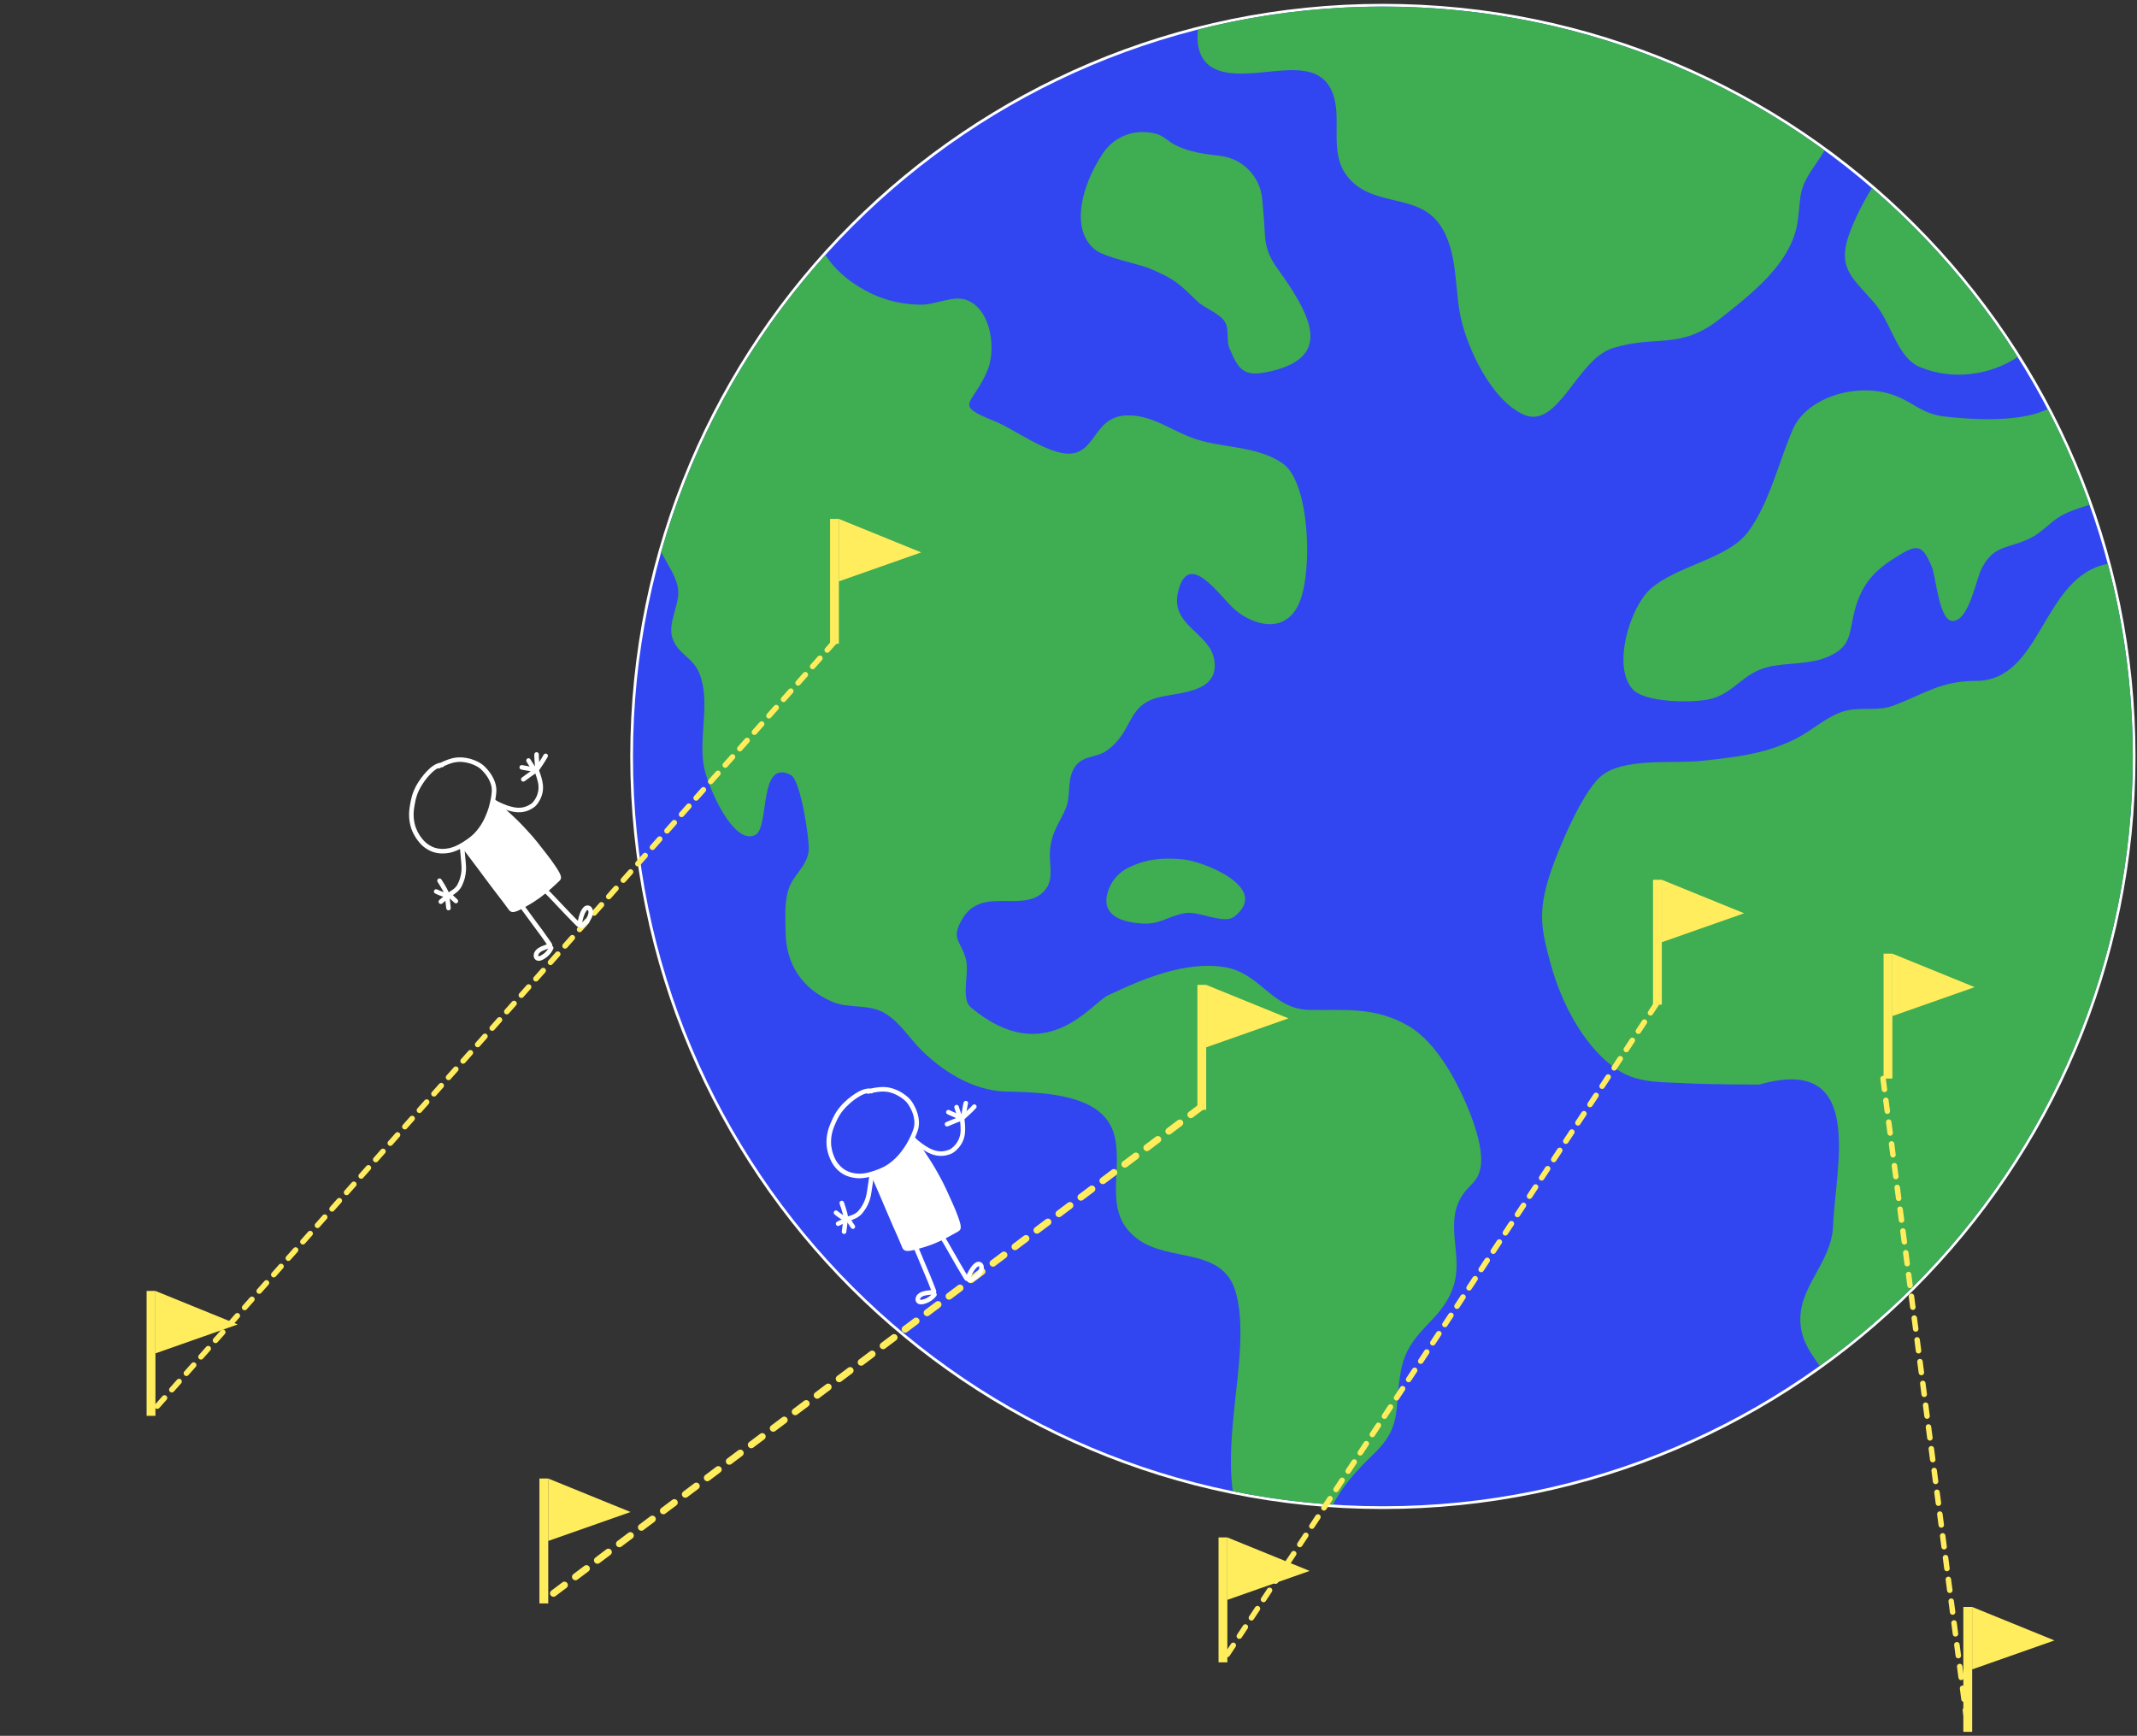 <?xml version="1.0" encoding="UTF-8"?> <svg xmlns="http://www.w3.org/2000/svg" width="325" height="264" viewBox="0 0 325 264" fill="none"><rect x="0" y="0" width="325" height="264" fill="#333333" stroke="none"/> <path d="M210.313 229.298C273.413 229.298 324.566 178.145 324.566 115.045C324.566 51.945 273.413 0.792 210.313 0.792C147.212 0.792 96.059 51.945 96.059 115.045C96.059 178.145 147.212 229.298 210.313 229.298Z" fill="#3146F1" stroke="white" stroke-width="0.416"></path> <path d="M277.488 22.872C277.068 23.575 276.622 24.266 276.152 24.94C273.425 28.849 273.954 29.399 273.417 33.52C272.584 39.931 266.473 44.631 261.524 48.527C255.425 53.335 251.816 50.837 245.172 52.986C239.781 54.73 236.967 65.407 231.701 63.051C226.727 60.828 222.884 52.553 221.989 47.482C221.211 43.045 221.64 37.046 218.338 33.391C214.725 29.386 207.919 31.497 204.522 26.281C202.153 22.643 204.218 17.614 202.541 13.838C199.839 7.752 190.864 12.677 185.261 10.691C182.571 9.738 181.872 7.215 182.197 4.488C191.197 2.211 200.613 1 210.313 1C235.427 1 258.647 9.118 277.488 22.872Z" fill="#3FAD51"></path> <path d="M193.428 56.424C189.319 57.419 188.458 56.528 186.972 52.969C186.493 51.824 186.955 50.071 186.301 48.977C185.506 47.649 183.208 46.895 182.118 45.85C179.287 43.136 178.742 42.466 174.762 40.805C173.172 40.143 167.947 39.165 166.474 37.928C162.669 34.736 164.592 28.013 167.748 23.3C169.142 21.215 171.528 19.983 174.034 20.091C174.046 20.091 174.059 20.091 174.075 20.091C177.027 20.228 177.056 21.256 178.95 22.164C180.99 23.146 183.25 23.438 185.573 23.708C188.961 24.099 191.613 26.797 191.95 30.194C192.117 31.872 192.258 33.545 192.342 35.318C192.521 39.202 194.011 40.26 196.047 43.382C199.831 49.193 201.787 54.405 193.437 56.424H193.428Z" fill="#3FAD51"></path> <path d="M187.675 139.435C186.143 140.617 182.189 138.511 180.253 138.873C177.289 139.423 176.531 140.655 173.547 140.451C168.177 140.08 167.515 137.499 168.847 134.727C169.425 133.524 170.399 132.562 171.594 131.967C173.921 130.81 176.448 130.339 180.032 130.714C182.963 131.018 193.399 135.022 187.679 139.435H187.675Z" fill="#3FAD51"></path> <path d="M225.257 176.726C225.095 179.86 223.371 179.993 222.118 182.258C219.783 186.483 222.543 191.079 221.053 195.612C219.217 201.195 214.288 202.131 213.073 208.405C211.961 214.158 213.418 216.826 208.951 221.101C206.537 223.416 204.227 225.897 202.724 228.848C197.541 228.507 192.454 227.824 187.484 226.813C186.893 222.434 187.33 217.863 187.796 213.421C188.304 208.617 189.428 200.887 187.788 196.07C185.665 189.839 177.926 191.816 173.318 188.665C167.344 184.581 170.982 178.087 169.421 172.492C167.727 166.418 158.902 166.206 153.823 166.023C148.657 166.177 143.878 163.371 140.248 159.833C138.312 157.947 136.859 155.429 134.524 154.076C132.06 152.648 129.062 153.43 126.59 152.369C121.982 150.396 119.53 146.633 119.475 141.758C119.455 139.577 119.255 137.233 119.954 135.164C120.699 132.966 122.806 131.68 122.993 129.319C123.122 127.692 121.773 118.646 120.275 117.867C115.325 115.299 117.065 125.856 114.888 126.98C111.512 128.724 107.607 119.503 107.066 116.673C106.192 112.089 108.09 106.861 106.392 102.494C105.418 99.992 103.332 99.647 102.362 97.328C101.321 94.843 103.544 91.846 103.099 89.41C102.737 87.42 101.484 85.847 100.56 83.944C105.372 66.935 114.03 51.537 125.537 38.761C127.185 41.434 130.045 43.498 132.651 44.71C134.953 45.78 137.451 46.317 139.957 46.342C142.467 46.367 145.06 44.776 147.192 45.705C150.863 47.307 151.446 53.26 150.193 56.303C147.958 61.715 144.761 61.465 151.292 64.067C154.164 65.212 159.376 69.146 162.719 68.992C166.715 68.808 166.353 63.372 171.303 63.184C175.27 63.03 178.28 65.641 181.947 66.814C186.214 68.18 191.305 67.83 195.11 70.507C199.185 73.371 199.647 86.771 197.633 91.604C195.555 96.587 190.606 95.093 187.887 92.795C185.498 90.772 180.798 83.42 179.175 89.951C177.888 95.13 183.966 96.187 184.661 100.321C185.486 105.192 179.887 105.258 176.569 105.978C171.17 107.152 172.581 111.111 168.281 114.192C166.649 115.357 164.293 114.779 163.164 117.176C162.324 118.966 162.823 121.085 162.128 122.842C161.229 125.102 159.917 126.385 159.68 129.423C159.543 131.205 160.242 133.553 159.135 135.101C156.142 139.273 149.465 134.544 146.392 139.697C144.507 142.857 146.113 142.957 146.896 145.887C147.458 147.99 146.084 151.899 147.633 153.197C159.002 162.739 165.962 152.59 168.497 151.386C173.838 148.86 180.261 146.137 186.231 147.09C191.726 147.969 193.428 153.526 199.198 153.601C204.61 153.672 209.135 153.089 214.217 156.045C218.568 158.58 221.852 164.857 223.688 169.628C224.45 171.605 225.37 174.582 225.257 176.73V176.726Z" fill="#3FAD51"></path> <path d="M324.361 115.045C324.361 153.247 305.579 187.066 276.739 207.76C275.448 205.87 274.099 204.134 273.837 201.495C273.271 195.775 278.579 192.22 278.787 186.354C279.095 177.621 283.882 160.237 267.56 164.961C267.56 164.961 259.53 164.941 256.303 164.749C252.977 164.549 249.202 164.799 246.134 162.801C241.192 159.587 237.562 152.964 235.822 146.574C234.436 141.496 233.787 138.748 235.785 132.766C237.079 128.895 240.505 120.848 243.253 118.25C246.583 115.103 254.513 116.202 258.822 115.715C263.846 115.149 268.484 114.729 273.25 112.281C275.765 110.986 277.992 108.797 280.685 108.101C283.05 107.494 285.56 108.214 287.92 107.323C292.82 105.475 295.143 103.568 300.521 103.556C310.603 103.535 310.495 87.704 320.561 85.747C323.038 95.097 324.361 104.917 324.361 115.045Z" fill="#3FAD51"></path> <path d="M306.853 54.301C302.628 57.082 296.966 57.902 291.962 55.82C288.507 54.384 287.679 49.106 285.052 46.063C281.784 42.274 279.282 40.809 281.31 35.385C282.13 33.191 283.324 30.827 284.69 28.587C293.294 35.993 300.779 44.66 306.861 54.305L306.853 54.301Z" fill="#3FAD51"></path> <path d="M317.776 76.759C316.286 77.284 314.77 77.675 313.359 78.504C311.752 79.448 310.566 80.951 308.897 81.788C305.396 83.545 303.343 82.758 301.412 86.38C300.521 88.041 299.505 94.331 297.008 94.443C294.897 94.535 294.46 87.837 293.794 86.226C292.266 82.525 291.479 82.733 287.879 85.035C284.328 87.308 282.771 89.681 281.867 93.689C281.197 96.658 281.422 98.473 277.796 99.971C275.194 101.049 271.927 100.783 269.142 101.382C264.962 102.282 263.776 105.516 259.958 106.349C257.407 106.907 250.147 106.927 248.261 104.788C245.139 101.245 247.949 92.324 250.967 89.614C255 85.993 262.618 85.077 265.757 81.001C269.063 76.705 270.59 69.99 272.668 65.274C274.878 60.249 282.862 57.997 288.403 60.245C291.176 61.369 292.399 62.955 295.713 63.343C299.743 63.817 307.365 64.296 311.407 62.202C313.855 66.873 315.986 71.735 317.776 76.759Z" fill="#3FAD51"></path> <path d="M252.065 152.803V133.805" stroke="#FFED5E" stroke-width="1.34"></path> <path d="M252.73 133.805L265.252 138.901L252.73 143.305V133.805Z" fill="#FFED5E"></path> <path d="M185.988 252.825V233.827" stroke="#FFED5E" stroke-width="1.34"></path> <path d="M186.652 233.827L199.175 238.923L186.652 243.328V233.827Z" fill="#FFED5E"></path> <path d="M82.707 243.866V224.868" stroke="#FFED5E" stroke-width="1.34"></path> <path d="M83.372 224.868L95.894 229.964L83.372 234.368V224.868Z" fill="#FFED5E"></path> <path d="M22.968 215.335V196.338" stroke="#FFED5E" stroke-width="1.34"></path> <path d="M23.632 196.338L36.155 201.433L23.632 205.838V196.338Z" fill="#FFED5E"></path> <path d="M299.261 263.398V244.4" stroke="#FFED5E" stroke-width="1.34"></path> <path d="M299.926 244.4L312.448 249.496L299.926 253.901V244.4Z" fill="#FFED5E"></path> <path d="M182.771 168.787V149.789" stroke="#FFED5E" stroke-width="1.34"></path> <path d="M183.435 149.789L195.957 154.885L183.435 159.289V149.789Z" fill="#FFED5E"></path> <path d="M126.909 97.918V78.921" stroke="#FFED5E" stroke-width="1.34"></path> <path d="M127.574 78.921L140.097 84.016L127.574 88.421V78.921Z" fill="#FFED5E"></path> <path d="M287.127 164.038V145.04" stroke="#FFED5E" stroke-width="1.34"></path> <path d="M287.791 145.04L300.313 150.136L287.791 154.54V145.04Z" fill="#FFED5E"></path> <path d="M251.926 152.654L185.941 252.692" stroke="#FFED5E" stroke-width="0.833" stroke-linecap="round" stroke-dasharray="1.67 1.67"></path> <path d="M126.909 97.615L23.002 214.893" stroke="#FFED5E" stroke-width="0.833" stroke-linecap="round" stroke-dasharray="1.67 1.67"></path> <path d="M286.377 164.038L299.261 262.831" stroke="#FFED5E" stroke-width="0.833" stroke-linecap="round" stroke-dasharray="1.67 1.67"></path> <path d="M182.771 168.281L82.85 243.326" stroke="#FFED5E" stroke-width="1.044" stroke-linecap="round" stroke-dasharray="2.09 2.09"></path> <g clip-path="url(#clip0_2027_4)"> <path d="M134.099 178.374C133.818 178.494 133.531 178.602 133.244 178.703C133.111 178.75 132.976 178.793 132.839 178.834C132.751 178.862 132.659 178.889 132.57 178.914C132.439 178.951 132.308 178.986 132.174 179.017C131.788 179.108 131.396 179.17 130.998 179.197C130.493 179.229 129.984 179.17 129.49 179.059C129.009 178.951 128.542 178.769 128.121 178.508C127.689 178.238 127.312 177.893 126.988 177.502C126.656 177.103 126.414 176.644 126.212 176.168C126.002 175.677 125.855 175.163 125.766 174.639C125.682 174.124 125.678 173.597 125.722 173.081C125.768 172.568 125.879 172.062 126.038 171.571C126.134 171.276 126.252 170.994 126.376 170.708C126.464 170.507 126.544 170.307 126.641 170.109C126.75 169.887 126.861 169.662 126.984 169.444C127.117 169.209 127.263 168.983 127.422 168.767C127.568 168.565 127.728 168.367 127.893 168.179C128.081 167.967 128.28 167.77 128.484 167.574C129.12 166.971 129.821 166.444 130.587 166.022C130.937 165.828 131.321 165.679 131.712 165.598C131.892 165.559 132.073 165.543 132.259 165.548C132.303 165.55 132.353 165.556 132.396 165.562C132.593 165.519 132.793 165.478 132.992 165.445C133.194 165.411 133.397 165.384 133.601 165.361C133.79 165.341 133.977 165.33 134.167 165.325C134.355 165.317 134.546 165.332 134.733 165.344C134.92 165.357 135.105 165.39 135.288 165.428C135.658 165.502 136.019 165.62 136.363 165.774C136.444 165.811 136.53 165.843 136.61 165.885C136.711 165.937 136.806 165.987 136.905 166.036C136.985 166.078 137.06 166.127 137.136 166.176C137.214 166.223 137.291 166.274 137.368 166.326C137.438 166.373 137.507 166.417 137.575 166.466C137.666 166.538 137.758 166.606 137.849 166.678C138.23 166.97 138.551 167.339 138.804 167.742C138.874 167.852 138.934 167.963 138.995 168.078C139.034 168.156 139.081 168.227 139.117 168.307C139.17 168.414 139.222 168.517 139.269 168.627C139.31 168.708 139.338 168.796 139.374 168.884C139.446 169.068 139.516 169.256 139.566 169.451C139.593 169.551 139.615 169.65 139.641 169.75C139.662 169.838 139.676 169.929 139.693 170.018C139.76 170.42 139.784 170.82 139.735 171.225C139.686 171.645 139.555 172.059 139.394 172.45C139.318 172.628 139.247 172.809 139.166 172.983C139.166 172.983 139.161 172.989 139.163 172.992C139.142 173.038 139.119 173.085 139.095 173.132C139.034 173.26 138.973 173.389 138.907 173.516C138.88 173.564 138.858 173.615 138.831 173.663C138.828 173.673 138.822 173.684 138.817 173.69C138.674 173.969 138.523 174.24 138.357 174.504C138.26 174.654 138.172 174.808 138.065 174.955C137.925 175.146 137.79 175.339 137.651 175.531C137.552 175.67 137.439 175.805 137.332 175.937C137.154 176.155 136.966 176.358 136.767 176.556C136.389 176.929 135.984 177.272 135.554 177.581C135.262 177.789 134.95 177.973 134.626 178.134C134.454 178.22 134.278 178.3 134.101 178.377L134.099 178.374ZM130.858 166.659C130.53 166.843 130.211 167.053 129.907 167.275C129.578 167.518 129.271 167.785 128.973 168.067C128.703 168.327 128.441 168.595 128.203 168.887C128.016 169.125 127.84 169.37 127.678 169.627C127.482 169.956 127.311 170.296 127.155 170.644C127.066 170.85 126.975 171.052 126.888 171.256C126.788 171.51 126.695 171.764 126.621 172.024C126.55 172.283 126.491 172.54 126.451 172.807C126.415 173.072 126.394 173.337 126.388 173.607C126.385 173.852 126.396 174.093 126.424 174.338C126.453 174.562 126.497 174.783 126.55 175.008C126.618 175.268 126.701 175.521 126.798 175.77C126.896 176.015 127.008 176.253 127.13 176.482C127.205 176.617 127.29 176.748 127.38 176.875C127.487 177.018 127.6 177.149 127.721 177.281C127.852 177.419 127.99 177.546 128.136 177.666C128.257 177.758 128.381 177.849 128.511 177.93C128.655 178.014 128.802 178.09 128.953 178.156C129.102 178.218 129.254 178.272 129.406 178.317C129.629 178.379 129.856 178.426 130.085 178.461C130.283 178.487 130.479 178.503 130.677 178.507C130.873 178.507 131.062 178.494 131.257 178.475C131.552 178.438 131.844 178.386 132.132 178.313C132.644 178.183 133.141 178.009 133.632 177.815C133.955 177.685 134.271 177.539 134.58 177.373C134.821 177.237 135.052 177.087 135.276 176.924C135.589 176.693 135.882 176.441 136.165 176.174C136.424 175.924 136.665 175.662 136.89 175.381C137.105 175.113 137.298 174.832 137.501 174.555C137.554 174.481 137.601 174.403 137.65 174.328C137.722 174.213 137.797 174.097 137.87 173.983C137.99 173.762 138.116 173.542 138.231 173.316C138.352 173.072 138.473 172.827 138.587 172.578C138.718 172.266 138.848 171.954 138.947 171.626C138.986 171.485 139.018 171.343 139.04 171.199C139.059 171.064 139.067 170.931 139.071 170.791C139.07 170.639 139.059 170.492 139.043 170.343C139.026 170.206 139 170.067 138.975 169.93C138.965 169.88 138.948 169.83 138.939 169.78C138.926 169.723 138.909 169.665 138.896 169.609C138.859 169.494 138.824 169.378 138.787 169.263C138.749 169.172 138.716 169.083 138.679 168.992C138.646 168.91 138.607 168.832 138.568 168.754C138.53 168.678 138.494 168.598 138.453 168.524C138.405 168.435 138.356 168.346 138.308 168.256C138.232 168.129 138.154 168.004 138.071 167.884C137.982 167.768 137.889 167.654 137.789 167.547C137.677 167.434 137.558 167.329 137.438 167.228C137.342 167.154 137.248 167.084 137.152 167.01C137.055 166.933 136.947 166.873 136.845 166.803C136.715 166.723 136.586 166.646 136.45 166.577C136.307 166.503 136.164 166.437 136.019 166.372C135.931 166.338 135.845 166.306 135.757 166.272C135.674 166.239 135.587 166.215 135.503 166.187C135.426 166.167 135.344 166.145 135.267 166.124C135.173 166.101 135.076 166.086 134.98 166.068C134.858 166.05 134.736 166.033 134.615 166.027C134.482 166.019 134.35 166.014 134.22 166.012C134.108 166.017 134 166.02 133.89 166.028C133.766 166.039 133.646 166.048 133.523 166.062C133.279 166.098 133.035 166.137 132.792 166.184C132.742 166.24 132.671 166.279 132.596 166.293C132.524 166.306 132.457 166.297 132.392 166.27C132.315 166.289 132.234 166.306 132.158 166.328C132.146 166.334 132.13 166.334 132.118 166.34C132.027 166.362 131.937 166.364 131.851 166.317C131.834 166.306 131.817 166.295 131.799 166.284C131.768 166.291 131.737 166.299 131.704 166.304C131.591 166.337 131.479 166.373 131.371 166.415C131.25 166.464 131.133 166.518 131.016 166.576C130.963 166.603 130.913 166.628 130.86 166.655L130.858 166.659Z" fill="white"></path> <path d="M143.225 188.636C143.225 188.636 143.2 188.649 143.191 188.653C142.849 188.816 142.502 188.97 142.15 189.114C141.799 189.258 141.443 189.385 141.085 189.508C140.646 189.657 140.199 189.79 139.75 189.912C139.523 189.975 139.297 190.033 139.068 190.092C139.005 190.108 138.942 190.123 138.879 190.139C138.688 190.188 138.493 190.222 138.301 190.244C138.075 190.27 137.842 190.277 137.629 190.187C137.458 190.119 137.333 189.978 137.251 189.815C137.198 189.708 137.154 189.597 137.112 189.489C136.966 189.134 136.824 188.778 136.669 188.428C136.377 187.766 136.08 187.107 135.788 186.445C135.184 185.069 134.608 183.679 134.015 182.297C133.774 181.735 133.53 181.175 133.286 180.615C133.181 180.373 133.076 180.131 132.966 179.888C132.916 179.772 132.864 179.653 132.817 179.535C132.813 179.526 132.808 179.516 132.805 179.51C132.723 179.316 132.636 179.124 132.575 178.923C132.568 178.903 132.56 178.879 132.554 178.859C132.537 178.793 132.535 178.727 132.548 178.666C132.561 178.613 132.586 178.561 132.627 178.517C132.708 178.429 132.835 178.385 132.951 178.414C133.07 178.441 133.16 178.517 133.213 178.624C133.227 178.652 133.238 178.682 133.241 178.712C133.244 178.734 133.246 178.753 133.244 178.773C133.258 178.817 133.276 178.859 133.293 178.902C133.6 179.658 133.94 180.402 134.267 181.152C134.562 181.828 134.848 182.504 135.135 183.18C135.426 183.866 135.713 184.55 136.007 185.234C136.31 185.934 136.617 186.627 136.925 187.324C137.079 187.671 137.238 188.014 137.386 188.364C137.464 188.552 137.542 188.741 137.621 188.929C137.657 189.017 137.694 189.108 137.73 189.196C137.776 189.302 137.815 189.412 137.866 189.516C137.871 189.525 137.876 189.535 137.881 189.544C137.881 189.544 137.882 189.547 137.884 189.55C137.884 189.55 137.885 189.553 137.887 189.557C137.887 189.557 137.887 189.557 137.888 189.56C137.888 189.56 137.893 189.561 137.898 189.563C137.91 189.564 137.924 189.569 137.937 189.571C137.954 189.574 137.975 189.575 137.993 189.574C138.072 189.574 138.152 189.569 138.23 189.562C138.539 189.521 138.841 189.441 139.14 189.366C139.592 189.242 140.042 189.116 140.488 188.979C140.91 188.851 141.319 188.698 141.732 188.543C141.947 188.455 142.165 188.366 142.38 188.27C142.629 188.157 142.874 188.043 143.12 187.924C143.55 187.717 143.972 187.487 144.39 187.255C144.558 187.159 144.729 187.062 144.897 186.967C144.981 186.916 145.068 186.869 145.152 186.819C145.237 186.769 145.328 186.724 145.411 186.67C145.411 186.663 145.411 186.655 145.413 186.65C145.41 186.605 145.408 186.562 145.404 186.514C145.388 186.412 145.364 186.31 145.341 186.208C145.253 185.883 145.145 185.564 145.031 185.249C144.929 184.967 144.823 184.691 144.712 184.413C144.64 184.237 144.564 184.063 144.494 183.89C144.417 183.705 144.331 183.525 144.251 183.341C144.102 183.004 143.946 182.674 143.794 182.339C143.493 181.673 143.208 181 142.876 180.351C142.725 180.05 142.566 179.753 142.406 179.456C142.406 179.456 142.407 179.46 142.409 179.463C142.407 179.46 142.406 179.456 142.404 179.453C142.055 178.816 141.704 178.176 141.326 177.553C141.127 177.225 140.925 176.899 140.715 176.58C140.519 176.282 140.315 175.992 140.116 175.695C139.886 175.352 139.659 175.006 139.433 174.656C139.23 174.343 139.038 174.023 138.821 173.72C138.821 173.72 138.817 173.713 138.816 173.71C138.816 173.71 138.813 173.704 138.811 173.701C138.789 173.673 138.773 173.641 138.761 173.608C138.742 173.563 138.733 173.513 138.738 173.459C138.745 173.365 138.789 173.28 138.862 173.221C138.923 173.171 139.006 173.141 139.089 173.143C139.188 173.144 139.288 173.18 139.349 173.264C139.545 173.53 139.721 173.811 139.898 174.087C140.073 174.36 140.249 174.633 140.429 174.9C140.448 174.93 140.467 174.96 140.489 174.988C140.689 175.296 140.895 175.597 141.101 175.901C141.318 176.217 141.521 176.538 141.723 176.865C142.106 177.481 142.46 178.112 142.811 178.745C143.179 179.411 143.539 180.078 143.854 180.772C144.183 181.493 144.504 182.215 144.836 182.935C145.147 183.612 145.432 184.3 145.687 185C145.753 185.179 145.814 185.356 145.873 185.538C145.981 185.865 146.08 186.196 146.111 186.541C146.127 186.721 146.098 186.916 145.993 187.066C145.91 187.182 145.787 187.251 145.667 187.323C145.521 187.408 145.375 187.492 145.227 187.574C144.761 187.842 144.291 188.1 143.814 188.346C143.71 188.398 143.61 188.448 143.509 188.498C143.415 188.545 143.321 188.592 143.227 188.639L143.225 188.636Z" fill="white"></path> <path d="M135.911 177.054L139.127 173.31L141.198 176.836L144.861 183.906L145.941 186.75L139.331 189.912L137.639 189.741L132.616 178.875L135.911 177.054Z" fill="white"></path> <path d="M129.764 185.473C129.672 185.508 129.579 185.542 129.488 185.572C129.397 185.602 129.309 185.63 129.218 185.652C129.132 185.675 129.047 185.694 128.959 185.707C128.953 185.71 128.95 185.711 128.942 185.711C128.889 185.722 128.834 185.73 128.779 185.738C128.727 185.744 128.68 185.752 128.631 185.757C128.49 185.772 128.359 185.681 128.301 185.557C128.291 185.538 128.282 185.519 128.279 185.497C128.272 185.477 128.268 185.452 128.268 185.428C128.266 185.402 128.268 185.374 128.274 185.347C128.28 185.305 128.296 185.265 128.32 185.226C128.331 185.209 128.345 185.19 128.359 185.171C128.42 185.105 128.499 185.074 128.582 185.06C128.633 185.054 128.688 185.046 128.743 185.038C128.82 185.027 128.895 185.013 128.969 184.996C128.986 184.991 129.004 184.987 129.023 184.985C129.219 184.93 129.408 184.863 129.595 184.789C129.71 184.744 129.82 184.697 129.928 184.639C130.022 184.584 130.115 184.526 130.207 184.46C130.284 184.402 130.361 184.344 130.435 184.28C130.512 184.206 130.576 184.123 130.645 184.042C130.739 183.924 130.836 183.805 130.921 183.676C131.003 183.557 131.081 183.432 131.157 183.308C131.248 183.153 131.325 182.993 131.4 182.83C131.452 182.706 131.509 182.584 131.553 182.46C131.598 182.323 131.645 182.19 131.686 182.052C131.724 181.9 131.757 181.754 131.79 181.6C131.823 181.439 131.845 181.279 131.87 181.117C131.941 180.623 132.017 180.131 132.092 179.638C132.116 179.481 132.135 179.323 132.159 179.166C132.168 179.114 132.171 179.058 132.184 179.005C132.199 178.926 132.221 178.852 132.269 178.79C132.339 178.696 132.446 178.642 132.557 178.646C132.625 178.647 132.692 178.665 132.749 178.707C132.791 178.737 132.827 178.778 132.849 178.821C132.901 178.917 132.908 179.035 132.861 179.137C132.85 179.193 132.841 179.253 132.831 179.312C132.822 179.372 132.816 179.43 132.806 179.49C132.743 179.921 132.677 180.354 132.611 180.787C132.56 181.149 132.51 181.511 132.438 181.869C132.365 182.226 132.257 182.575 132.115 182.912C132.037 183.092 131.963 183.274 131.87 183.45C131.789 183.608 131.691 183.759 131.594 183.909C131.494 184.069 131.384 184.218 131.269 184.365C131.132 184.539 130.994 184.718 130.823 184.854C130.67 184.978 130.508 185.094 130.335 185.196C130.287 185.224 130.238 185.252 130.188 185.278C130.05 185.346 129.909 185.401 129.767 185.456L129.764 185.473Z" fill="white"></path> <path d="M128.298 185.559C128.298 185.559 128.272 185.556 128.26 185.554C128.238 185.549 128.216 185.545 128.194 185.54C128.13 185.521 128.062 185.496 128.004 185.466C127.891 185.413 127.782 185.342 127.68 185.271C127.413 185.091 127.151 184.896 126.904 184.69C126.758 184.571 126.761 184.334 126.884 184.203C126.945 184.137 127.031 184.098 127.119 184.093C127.215 184.088 127.299 184.124 127.373 184.186C127.387 184.198 127.401 184.211 127.414 184.22C127.649 184.409 127.892 184.581 128.141 184.751C128.165 184.766 128.187 184.779 128.213 184.793C128.252 184.817 128.29 184.837 128.328 184.858C128.342 184.862 128.358 184.87 128.375 184.873C128.519 184.848 128.673 184.921 128.743 185.054C128.746 185.06 128.748 185.063 128.751 185.07C128.759 185.085 128.767 185.101 128.768 185.12C128.779 185.157 128.784 185.198 128.781 185.239C128.779 185.259 128.776 185.277 128.773 185.294C128.756 185.369 128.712 185.438 128.647 185.49C128.641 185.493 128.635 185.496 128.63 185.502C128.614 185.51 128.6 185.521 128.581 185.531C128.49 185.576 128.392 185.582 128.294 185.568L128.298 185.559Z" fill="white"></path> <path d="M128.663 185.945C128.605 185.962 128.548 185.982 128.494 186.006C128.385 186.048 128.277 186.098 128.172 186.147C127.98 186.235 127.789 186.33 127.604 186.43C127.436 186.518 127.22 186.43 127.144 186.264C127.104 186.182 127.102 186.085 127.13 186C127.16 185.911 127.226 185.847 127.308 185.806C127.531 185.687 127.758 185.577 127.989 185.474C127.995 185.471 128.001 185.468 128.008 185.464C128.094 185.425 128.185 185.388 128.274 185.355C128.299 185.342 128.331 185.334 128.356 185.322C128.365 185.317 128.375 185.312 128.383 185.312C128.43 185.297 128.478 185.284 128.527 185.272C128.571 185.258 128.616 185.255 128.66 185.256C128.698 185.261 128.737 185.269 128.773 185.286C128.823 185.308 128.869 185.344 128.906 185.388C128.921 185.409 128.935 185.429 128.946 185.451C128.972 185.504 128.98 185.559 128.978 185.611C128.975 185.644 128.972 185.677 128.96 185.707C128.95 185.735 128.936 185.761 128.92 185.785C128.903 185.813 128.879 185.837 128.853 185.862C128.831 185.881 128.807 185.896 128.779 185.91C128.741 185.929 128.701 185.934 128.661 185.942L128.663 185.945Z" fill="white"></path> <path d="M128.339 187.675C128.155 187.66 128 187.491 128.02 187.304C128.055 186.965 128.109 186.625 128.151 186.286C128.156 186.241 128.164 186.194 128.169 186.148C128.184 186.015 128.205 185.883 128.225 185.752C128.233 185.689 128.246 185.62 128.263 185.552C128.266 185.535 128.272 185.516 128.28 185.501C128.301 185.439 128.327 185.383 128.365 185.333C128.373 185.325 128.378 185.319 128.386 185.311C128.396 185.301 128.406 185.289 128.418 185.283C128.497 185.22 128.594 185.195 128.687 185.208C128.72 185.211 128.751 185.219 128.782 185.234C128.828 185.255 128.87 185.285 128.906 185.325C128.913 185.338 128.925 185.347 128.933 185.363C128.978 185.438 128.994 185.532 128.978 185.619C128.972 185.653 128.958 185.688 128.942 185.719C128.939 185.721 128.936 185.73 128.934 185.735C128.928 185.754 128.926 185.774 128.92 185.793C128.909 185.841 128.901 185.888 128.895 185.939C128.893 185.943 128.893 185.951 128.892 185.956C128.86 186.183 128.833 186.412 128.803 186.643C128.77 186.883 128.736 187.12 128.71 187.36C128.698 187.484 128.623 187.592 128.516 187.645C128.462 187.672 128.403 187.686 128.337 187.679L128.339 187.675Z" fill="white"></path> <path d="M128.649 185.493C128.649 185.493 128.636 185.491 128.628 185.491C128.523 185.485 128.418 185.432 128.362 185.334C128.359 185.328 128.357 185.325 128.356 185.322C128.341 185.294 128.327 185.265 128.316 185.236C128.282 185.143 128.262 185.047 128.244 184.95C128.234 184.897 128.223 184.843 128.212 184.79C128.199 184.726 128.182 184.66 128.169 184.596C128.027 184.083 127.869 183.57 127.689 183.068C127.628 182.89 127.735 182.688 127.91 182.632C128.092 182.572 128.282 182.677 128.346 182.853C128.467 183.189 128.576 183.534 128.68 183.874C128.738 184.061 128.799 184.254 128.842 184.444C128.861 184.529 128.885 184.615 128.9 184.701C128.914 184.784 128.93 184.871 128.95 184.951C128.957 184.963 128.96 184.977 128.963 184.991C128.963 184.991 128.963 184.991 128.964 184.994C128.964 184.994 128.963 184.991 128.961 184.988C128.961 184.988 128.958 184.982 128.957 184.979C128.96 184.985 128.963 184.991 128.966 184.998C128.972 185.01 128.977 185.02 128.983 185.032C129.004 185.089 129.008 185.153 128.996 185.214C128.985 185.263 128.963 185.313 128.931 185.352C128.925 185.363 128.914 185.372 128.906 185.38C128.889 185.401 128.865 185.416 128.842 185.432C128.832 185.437 128.823 185.441 128.81 185.448C128.76 185.473 128.704 185.485 128.649 185.485L128.649 185.493Z" fill="white"></path> <path d="M141.063 198.132C140.973 198.173 140.882 198.203 140.79 198.237C140.578 198.315 140.36 198.373 140.134 198.384C139.942 198.393 139.724 198.357 139.563 198.246C139.486 198.194 139.411 198.13 139.359 198.05C139.297 197.948 139.259 197.849 139.239 197.729C139.203 197.54 139.266 197.344 139.344 197.171C139.429 196.98 139.589 196.814 139.76 196.693C140.246 196.348 140.866 196.294 141.443 196.233C141.495 196.227 141.552 196.222 141.603 196.216C141.588 196.184 141.578 196.15 141.566 196.117C141.513 195.979 141.459 195.841 141.404 195.7C141.303 195.433 141.198 195.168 141.093 194.903C140.816 194.222 140.527 193.55 140.241 192.874C139.945 192.171 139.646 191.47 139.359 190.762C139.285 190.583 139.218 190.401 139.132 190.229C139.119 190.211 139.105 190.191 139.096 190.172C139.082 190.144 139.068 190.116 139.063 190.083C139.06 190.076 139.06 190.069 139.06 190.061C139.03 189.907 139.113 189.752 139.253 189.686C139.393 189.62 139.565 189.66 139.667 189.777C139.698 189.816 139.723 189.859 139.747 189.906C139.766 189.944 139.785 189.981 139.8 190.02C139.835 190.105 139.872 190.188 139.907 190.273C139.979 190.449 140.051 190.624 140.123 190.8C140.279 191.185 140.444 191.569 140.604 191.952C140.889 192.633 141.178 193.307 141.467 193.987C141.695 194.531 141.905 195.077 142.121 195.628C142.168 195.753 142.22 195.88 142.267 196.006C142.289 196.066 142.309 196.122 142.331 196.182C142.366 196.274 142.4 196.375 142.392 196.477C142.387 196.53 142.372 196.585 142.347 196.637C142.47 196.751 142.505 196.953 142.398 197.093C142.279 197.247 142.155 197.391 142.012 197.521C141.872 197.65 141.72 197.761 141.565 197.866C141.464 197.932 141.358 197.993 141.251 198.046C141.191 198.076 141.128 198.107 141.066 198.131L141.063 198.132ZM140.262 197.195C140.221 197.216 140.186 197.241 140.149 197.267C140.117 197.291 140.091 197.316 140.064 197.341C140.051 197.355 140.039 197.369 140.023 197.385C140.014 197.397 140.003 197.415 139.993 197.427C139.979 197.454 139.962 197.482 139.949 197.512C139.945 197.526 139.94 197.54 139.935 197.554C139.934 197.567 139.929 197.581 139.926 197.59C139.924 197.603 139.924 197.611 139.923 197.623C139.923 197.623 139.926 197.629 139.924 197.634C139.926 197.637 139.927 197.64 139.929 197.644C139.93 197.647 139.934 197.653 139.935 197.656L139.937 197.659C139.937 197.659 139.938 197.662 139.943 197.664C139.943 197.664 139.949 197.669 139.952 197.667C139.957 197.669 139.962 197.67 139.966 197.672C139.979 197.673 139.988 197.677 140.001 197.678C140.039 197.683 140.072 197.686 140.111 197.686C140.134 197.686 140.156 197.683 140.18 197.683C140.224 197.677 140.269 197.666 140.315 197.655C140.456 197.616 140.595 197.566 140.735 197.515C140.832 197.475 140.927 197.428 141.021 197.381C141.132 197.313 141.242 197.243 141.346 197.168C141.424 197.105 141.502 197.042 141.578 196.973C141.598 196.951 141.622 196.928 141.642 196.906C141.531 196.918 141.419 196.931 141.306 196.94C141.077 196.968 140.848 196.996 140.624 197.05C140.552 197.07 140.477 197.092 140.408 197.118C140.37 197.137 140.332 197.156 140.295 197.175C140.285 197.18 140.273 197.186 140.263 197.191L140.262 197.195Z" fill="white"></path> <path d="M147.531 195.055C147.352 195.113 147.156 195.011 147.095 194.834C147.084 194.836 147.072 194.834 147.056 194.834C146.954 194.826 146.858 194.784 146.785 194.715C146.705 194.641 146.65 194.547 146.592 194.454C146.543 194.38 146.498 194.305 146.454 194.233C146.271 193.936 146.097 193.635 145.92 193.335C145.73 193.018 145.542 192.697 145.356 192.378C144.984 191.744 144.622 191.106 144.259 190.464C144.087 190.158 143.911 189.854 143.734 189.546C143.562 189.248 143.391 188.953 143.197 188.666C143.197 188.666 143.19 188.653 143.187 188.647C143.184 188.641 143.181 188.634 143.176 188.625C143.099 188.471 143.159 188.277 143.302 188.186C143.462 188.082 143.674 188.137 143.779 188.293C143.787 188.308 143.798 188.323 143.809 188.337C143.995 188.616 144.164 188.908 144.333 189.2C144.518 189.523 144.703 189.846 144.888 190.169C145.266 190.832 145.643 191.494 146.026 192.15C146.229 192.503 146.439 192.853 146.648 193.207C146.75 193.38 146.853 193.556 146.958 193.727C146.983 193.769 147.008 193.811 147.033 193.854C147.055 193.803 147.079 193.756 147.101 193.706C147.182 193.54 147.264 193.374 147.36 193.212C147.559 192.874 147.777 192.533 148.069 192.27C148.178 192.173 148.283 192.077 148.413 192.008C148.515 191.954 148.619 191.918 148.733 191.903C148.782 191.899 148.833 191.893 148.884 191.899C148.951 191.908 149.025 191.915 149.089 191.941C149.139 191.963 149.185 191.984 149.233 192.01C149.277 192.036 149.312 192.065 149.351 192.097C149.39 192.128 149.425 192.174 149.454 192.218C149.481 192.255 149.511 192.299 149.531 192.34C149.572 192.437 149.606 192.538 149.616 192.643C149.627 192.759 149.623 192.878 149.601 192.991C149.48 193.643 149.005 194.175 148.485 194.564C148.346 194.669 148.201 194.756 148.047 194.833C147.881 194.916 147.707 194.983 147.53 195.045L147.531 195.055ZM148.764 192.609C148.764 192.609 148.748 192.617 148.742 192.62C148.723 192.63 148.706 192.642 148.689 192.655C148.629 192.7 148.573 192.752 148.519 192.802C148.442 192.884 148.369 192.964 148.298 193.05C148.212 193.167 148.128 193.291 148.048 193.414C147.96 193.559 147.874 193.708 147.8 193.859C147.733 193.998 147.667 194.141 147.602 194.287C147.67 194.257 147.74 194.226 147.806 194.193C147.878 194.149 147.951 194.105 148.024 194.057C148.118 193.986 148.208 193.914 148.299 193.837C148.407 193.732 148.512 193.629 148.608 193.514C148.658 193.45 148.704 193.384 148.748 193.315C148.784 193.254 148.819 193.19 148.848 193.124C148.866 193.08 148.883 193.036 148.899 192.989C148.908 192.953 148.919 192.912 148.924 192.875C148.927 192.842 148.93 192.809 148.93 192.777C148.93 192.762 148.93 192.746 148.927 192.732C148.922 192.722 148.922 192.707 148.921 192.696C148.918 192.689 148.913 192.68 148.913 192.672C148.91 192.666 148.907 192.66 148.904 192.653C148.9 192.647 148.899 192.644 148.896 192.638C148.894 192.635 148.891 192.628 148.889 192.625C148.899 192.636 148.908 192.647 148.921 192.656C148.908 192.639 148.893 192.624 148.879 192.611C148.879 192.611 148.872 192.606 148.868 192.605C148.868 192.605 148.866 192.602 148.863 192.603C148.863 192.603 148.858 192.602 148.853 192.6C148.85 192.602 148.844 192.597 148.838 192.6C148.835 192.602 148.827 192.602 148.822 192.6C148.816 192.603 148.808 192.603 148.803 192.602C148.816 192.595 148.831 192.595 148.846 192.592C148.803 192.602 148.766 192.612 148.728 192.631C148.74 192.625 148.753 192.619 148.77 192.614L148.764 192.609Z" fill="white"></path> <path d="M144.288 175.612C144.165 175.646 144.041 175.68 143.912 175.713C143.653 175.776 143.388 175.802 143.121 175.802C142.626 175.807 142.132 175.704 141.669 175.531C141.548 175.486 141.435 175.433 141.319 175.381C141.244 175.348 141.167 175.312 141.094 175.274C140.923 175.183 140.753 175.095 140.589 174.993C140.537 174.96 140.482 174.928 140.43 174.895C140.402 174.878 140.375 174.864 140.35 174.845C140.253 174.784 140.158 174.718 140.067 174.654C139.911 174.547 139.761 174.434 139.61 174.321C139.479 174.222 139.349 174.118 139.22 174.01C139.138 173.941 139.062 173.873 138.98 173.804C138.927 173.76 138.878 173.71 138.831 173.663C138.826 173.654 138.817 173.651 138.809 173.643C138.794 173.627 138.779 173.614 138.764 173.599C138.674 173.506 138.593 173.39 138.584 173.261C138.576 173.12 138.656 172.99 138.781 172.927C138.907 172.865 139.059 172.895 139.159 172.986C139.194 173.016 139.221 173.053 139.241 173.094C139.242 173.097 139.244 173.1 139.246 173.103C139.252 173.116 139.263 173.122 139.272 173.133C139.327 173.188 139.384 173.246 139.445 173.298C139.522 173.366 139.601 173.431 139.678 173.499C139.84 173.626 139.998 173.755 140.166 173.879C140.341 174.011 140.525 174.135 140.705 174.26C140.868 174.359 141.031 174.458 141.198 174.548C141.288 174.596 141.383 174.651 141.478 174.694C141.585 174.742 141.69 174.788 141.793 174.838C141.925 174.89 142.06 174.94 142.193 174.98C142.339 175.021 142.488 175.052 142.639 175.079C142.777 175.096 142.916 175.109 143.056 175.114C143.185 175.112 143.315 175.106 143.442 175.093C143.586 175.076 143.727 175.045 143.868 175.014C144.024 174.971 144.174 174.928 144.325 174.876C144.386 174.849 144.446 174.82 144.504 174.787C144.573 174.744 144.642 174.702 144.708 174.653C144.793 174.588 144.876 174.519 144.954 174.448C145.017 174.385 145.08 174.323 145.139 174.262C145.199 174.2 145.252 174.135 145.311 174.07C145.361 174.006 145.408 173.943 145.458 173.879C145.513 173.808 145.555 173.728 145.606 173.656C145.683 173.528 145.75 173.396 145.811 173.26C145.854 173.156 145.89 173.056 145.928 172.951C145.958 172.846 145.989 172.736 146.013 172.626C146.036 172.516 146.053 172.41 146.071 172.303C146.083 172.163 146.091 172.03 146.096 171.89C146.096 171.443 146.07 170.998 146.02 170.552C146.019 170.526 146.014 170.501 146.012 170.474C146.006 170.414 145.997 170.356 145.987 170.298C145.987 170.298 145.987 170.298 145.986 170.295C145.92 170.265 145.852 170.24 145.787 170.21C145.661 170.155 145.533 170.102 145.407 170.047C145.293 169.998 145.181 169.948 145.067 169.899C144.731 169.753 144.393 169.617 144.07 169.456C143.902 169.372 143.836 169.154 143.922 168.989C144.01 168.82 144.219 168.759 144.39 168.842C144.489 168.89 144.586 168.936 144.686 168.98C144.926 169.084 145.161 169.186 145.398 169.291C145.524 169.346 145.654 169.403 145.779 169.458C145.909 169.514 146.043 169.569 146.176 169.624C146.206 169.637 146.231 169.648 146.261 169.66C146.267 169.665 146.275 169.665 146.281 169.67C146.317 169.687 146.353 169.704 146.389 169.721C146.433 169.747 146.469 169.779 146.51 169.814C146.576 169.867 146.618 169.96 146.642 170.038C146.648 170.059 146.654 170.079 146.659 170.104C146.665 170.14 146.673 170.18 146.676 170.217C146.681 170.25 146.685 170.283 146.687 170.318C146.734 170.663 146.762 171.017 146.777 171.362C146.791 171.743 146.791 172.12 146.736 172.496C146.657 173.053 146.467 173.607 146.156 174.076C146.051 174.234 145.944 174.397 145.818 174.538C145.676 174.699 145.527 174.856 145.368 175.002C145.203 175.151 145.023 175.284 144.827 175.394C144.802 175.406 144.78 175.417 144.754 175.43C144.601 175.507 144.441 175.563 144.273 175.612L144.288 175.612Z" fill="white"></path> <path d="M145.885 170.604C145.885 170.604 145.892 170.601 145.896 170.603C145.909 170.596 145.924 170.596 145.934 170.592C145.788 170.629 145.644 170.693 145.502 170.748C145.058 170.927 144.614 171.105 144.172 171.295C143.998 171.37 143.792 171.304 143.712 171.128C143.634 170.964 143.703 170.741 143.879 170.669C144.202 170.531 144.525 170.401 144.85 170.266C145.013 170.201 145.18 170.133 145.344 170.071C145.366 170.06 145.393 170.05 145.417 170.042C145.482 170.017 145.548 169.992 145.616 169.97C145.628 169.964 145.646 169.959 145.66 169.956C145.74 169.928 145.818 169.912 145.904 169.928C146 169.947 146.082 170.008 146.129 170.087C146.138 170.106 146.146 170.121 146.155 170.14C146.171 170.179 146.18 170.222 146.18 170.269C146.18 170.292 146.177 170.317 146.172 170.339C146.155 170.43 146.102 170.504 146.031 170.551C146.019 170.557 146.003 170.565 145.99 170.571C145.956 170.589 145.921 170.598 145.882 170.606L145.885 170.604Z" fill="white"></path> <path d="M129.644 186.898C129.552 186.877 129.478 186.824 129.423 186.745C129.28 186.546 129.147 186.342 129.016 186.133C128.975 186.067 128.934 186.001 128.893 185.936C128.881 185.91 128.867 185.89 128.851 185.866C128.826 185.824 128.801 185.782 128.777 185.743C128.74 185.675 128.701 185.604 128.666 185.535C128.66 185.523 128.654 185.51 128.647 185.498C128.646 185.495 128.643 185.488 128.641 185.485C128.619 185.41 128.625 185.328 128.654 185.259C128.66 185.241 128.671 185.223 128.679 185.208C128.701 185.173 128.728 185.14 128.762 185.115C128.782 185.101 128.803 185.087 128.825 185.076C128.872 185.052 128.925 185.041 128.974 185.045C129.101 185.048 129.223 185.12 129.284 185.242C129.297 185.268 129.309 185.293 129.32 185.315C129.372 185.403 129.424 185.49 129.475 185.578C129.64 185.853 129.812 186.12 129.997 186.38C130.105 186.534 130.046 186.76 129.89 186.857C129.881 186.862 129.868 186.868 129.859 186.873C129.79 186.907 129.708 186.916 129.631 186.904L129.644 186.898Z" fill="white"></path> <path d="M146.182 170.264C146.125 170.292 146.063 170.3 146 170.292C145.926 170.286 145.856 170.254 145.799 170.204C145.768 170.173 145.74 170.14 145.722 170.097C145.699 170.05 145.682 170 145.661 169.952C145.57 169.73 145.491 169.508 145.411 169.285C145.397 169.241 145.379 169.198 145.365 169.155C145.309 169.002 145.259 168.847 145.21 168.695C145.181 168.604 145.138 168.503 145.134 168.408C145.124 168.263 145.204 168.133 145.333 168.069C145.503 167.984 145.716 168.066 145.793 168.236C145.81 168.27 145.819 168.305 145.822 168.342C145.938 168.724 146.074 169.099 146.215 169.475C146.234 169.528 146.256 169.58 146.276 169.637C146.279 169.643 146.281 169.646 146.284 169.652C146.287 169.659 146.29 169.665 146.294 169.671C146.312 169.717 146.331 169.762 146.352 169.811C146.386 169.896 146.395 169.985 146.365 170.074C146.362 170.084 146.358 170.098 146.351 170.109C146.326 170.161 146.29 170.206 146.243 170.237C146.227 170.245 146.21 170.258 146.194 170.266L146.188 170.269L146.182 170.264Z" fill="white"></path> <path d="M146.435 170.134C146.403 170.126 146.375 170.117 146.348 170.103C146.231 170.04 146.157 169.908 146.163 169.771C146.163 169.771 146.167 169.739 146.17 169.721C146.176 169.687 146.182 169.652 146.189 169.618C146.198 169.566 146.209 169.517 146.215 169.467C146.261 169.221 146.305 168.972 146.349 168.722C146.378 168.559 146.403 168.398 146.431 168.234C146.464 168.042 146.496 167.846 146.563 167.659C146.628 167.482 146.827 167.386 147.004 167.451C147.181 167.515 147.277 167.714 147.212 167.891C147.206 167.91 147.198 167.926 147.195 167.943C147.151 168.106 147.124 168.273 147.098 168.439C147.074 168.588 147.047 168.738 147.022 168.884C147.016 168.919 147.011 168.949 147.005 168.983C146.954 169.275 146.901 169.568 146.846 169.858C146.827 169.962 146.758 170.043 146.668 170.092C146.668 170.092 146.665 170.093 146.662 170.095C146.593 170.129 146.513 170.142 146.435 170.126L146.435 170.134Z" fill="white"></path> <path d="M146.24 170.231C146.221 170.217 146.204 170.198 146.187 170.179C146.176 170.165 146.165 170.151 146.157 170.135C146.148 170.116 146.14 170.101 146.131 170.082C146.091 169.98 146.104 169.864 146.162 169.768C146.179 169.74 146.201 169.713 146.228 169.688C146.242 169.677 146.255 169.663 146.269 169.652C146.275 169.649 146.278 169.648 146.283 169.641C146.525 169.427 146.765 169.209 147.003 168.988C147.035 168.956 147.071 168.927 147.102 168.895C147.256 168.748 147.408 168.597 147.561 168.447C147.626 168.383 147.689 168.312 147.754 168.245C147.838 168.155 147.923 168.05 148.033 167.995C148.202 167.911 148.416 167.993 148.492 168.162C148.564 168.314 148.511 168.49 148.384 168.589C148.387 168.587 148.39 168.585 148.393 168.584C148.387 168.587 148.382 168.593 148.376 168.596C148.258 168.714 148.145 168.841 148.028 168.959C147.874 169.114 147.718 169.266 147.558 169.416C147.27 169.686 146.978 169.949 146.683 170.214C146.676 170.217 146.673 170.219 146.668 170.225C146.647 170.244 146.626 170.258 146.601 170.27C146.485 170.328 146.339 170.311 146.232 170.231L146.24 170.231Z" fill="white"></path> </g> <g clip-path="url(#clip1_2027_4)"> <path d="M71.671 128.053C71.427 128.237 71.173 128.409 70.918 128.574C70.799 128.651 70.678 128.726 70.555 128.797C70.477 128.845 70.393 128.893 70.312 128.938C70.194 129.006 70.074 129.07 69.952 129.132C69.598 129.311 69.232 129.464 68.851 129.583C68.368 129.734 67.859 129.795 67.353 129.805C66.86 129.813 66.363 129.746 65.893 129.591C65.409 129.431 64.962 129.184 64.555 128.88C64.138 128.571 63.795 128.181 63.487 127.766C63.167 127.339 62.903 126.873 62.693 126.385C62.49 125.905 62.362 125.393 62.283 124.882C62.207 124.372 62.196 123.854 62.235 123.339C62.259 123.03 62.307 122.728 62.36 122.421C62.398 122.206 62.429 121.992 62.477 121.777C62.53 121.535 62.586 121.291 62.654 121.05C62.728 120.79 62.817 120.536 62.92 120.289C63.014 120.058 63.123 119.828 63.239 119.606C63.372 119.356 63.52 119.117 63.672 118.879C64.147 118.143 64.705 117.466 65.35 116.876C65.644 116.605 65.983 116.37 66.344 116.199C66.51 116.118 66.681 116.061 66.864 116.021C66.907 116.013 66.957 116.007 67 116.003C67.182 115.914 67.366 115.828 67.552 115.749C67.74 115.668 67.931 115.594 68.123 115.524C68.303 115.459 68.482 115.405 68.665 115.356C68.846 115.304 69.036 115.272 69.22 115.241C69.404 115.209 69.592 115.198 69.779 115.191C70.156 115.176 70.535 115.206 70.905 115.274C70.993 115.292 71.084 115.302 71.172 115.324C71.281 115.351 71.386 115.378 71.494 115.402C71.582 115.424 71.666 115.454 71.751 115.483C71.838 115.51 71.925 115.543 72.012 115.575C72.091 115.604 72.169 115.631 72.246 115.662C72.351 115.711 72.457 115.755 72.562 115.803C73.001 115.998 73.4 116.28 73.74 116.613C73.835 116.703 73.919 116.797 74.005 116.894C74.062 116.961 74.124 117.019 74.178 117.088C74.255 117.179 74.33 117.268 74.401 117.363C74.46 117.433 74.508 117.512 74.564 117.589C74.677 117.75 74.79 117.917 74.884 118.094C74.934 118.185 74.978 118.276 75.028 118.367C75.068 118.448 75.103 118.533 75.141 118.616C75.301 118.991 75.418 119.374 75.465 119.779C75.517 120.199 75.487 120.632 75.422 121.049C75.391 121.241 75.365 121.433 75.326 121.621C75.326 121.621 75.323 121.628 75.326 121.631C75.316 121.68 75.305 121.731 75.293 121.782C75.263 121.922 75.234 122.061 75.2 122.2C75.185 122.254 75.176 122.308 75.161 122.361C75.16 122.371 75.157 122.383 75.154 122.39C75.081 122.695 74.998 122.995 74.898 123.29C74.839 123.459 74.79 123.629 74.721 123.797C74.63 124.016 74.544 124.235 74.454 124.454C74.39 124.613 74.312 124.771 74.239 124.924C74.118 125.177 73.983 125.42 73.836 125.659C73.556 126.11 73.243 126.539 72.898 126.94C72.664 127.212 72.403 127.463 72.127 127.696C71.98 127.821 71.828 127.94 71.674 128.056L71.671 128.053ZM65.763 117.431C65.488 117.687 65.228 117.966 64.984 118.254C64.721 118.567 64.486 118.898 64.263 119.243C64.062 119.559 63.87 119.882 63.707 120.221C63.582 120.497 63.468 120.776 63.372 121.064C63.258 121.43 63.172 121.801 63.103 122.176C63.064 122.397 63.023 122.615 62.987 122.833C62.95 123.104 62.919 123.372 62.909 123.643C62.901 123.911 62.903 124.175 62.928 124.443C62.955 124.71 62.997 124.972 63.055 125.236C63.109 125.474 63.176 125.707 63.261 125.938C63.343 126.149 63.438 126.353 63.542 126.559C63.669 126.796 63.809 127.022 63.962 127.242C64.115 127.456 64.28 127.662 64.453 127.856C64.557 127.969 64.67 128.076 64.788 128.178C64.926 128.292 65.066 128.393 65.215 128.493C65.375 128.596 65.539 128.687 65.709 128.769C65.848 128.831 65.99 128.89 66.135 128.937C66.296 128.986 66.457 129.024 66.618 129.053C66.778 129.079 66.938 129.095 67.097 129.103C67.328 129.111 67.56 129.103 67.791 129.083C67.989 129.062 68.183 129.031 68.376 128.988C68.567 128.942 68.748 128.885 68.933 128.821C69.211 128.716 69.482 128.597 69.745 128.457C70.212 128.211 70.654 127.925 71.086 127.62C71.369 127.418 71.641 127.202 71.903 126.968C72.106 126.779 72.294 126.578 72.474 126.367C72.723 126.069 72.949 125.755 73.161 125.43C73.354 125.125 73.527 124.813 73.679 124.488C73.825 124.177 73.947 123.858 74.078 123.541C74.113 123.457 74.14 123.37 74.169 123.285C74.213 123.157 74.259 123.026 74.302 122.898C74.367 122.655 74.438 122.412 74.496 122.165C74.556 121.899 74.616 121.633 74.669 121.364C74.722 121.03 74.775 120.696 74.794 120.354C74.799 120.207 74.797 120.063 74.784 119.917C74.771 119.782 74.747 119.65 74.719 119.514C74.681 119.366 74.636 119.225 74.586 119.084C74.537 118.956 74.478 118.826 74.422 118.699C74.401 118.653 74.373 118.608 74.352 118.561C74.326 118.509 74.296 118.457 74.27 118.405C74.207 118.303 74.146 118.198 74.082 118.096C74.025 118.016 73.972 117.937 73.914 117.857C73.862 117.786 73.806 117.719 73.749 117.652C73.695 117.587 73.641 117.518 73.584 117.456C73.516 117.38 73.448 117.305 73.379 117.229C73.276 117.124 73.171 117.02 73.062 116.924C72.948 116.832 72.831 116.742 72.708 116.662C72.574 116.579 72.433 116.504 72.292 116.435C72.182 116.386 72.074 116.339 71.963 116.29C71.851 116.238 71.732 116.206 71.616 116.161C71.471 116.114 71.328 116.069 71.179 116.034C71.023 115.996 70.868 115.966 70.712 115.938C70.618 115.925 70.527 115.914 70.433 115.901C70.345 115.889 70.255 115.886 70.166 115.879C70.087 115.877 70.002 115.875 69.923 115.873C69.826 115.872 69.728 115.881 69.631 115.886C69.508 115.898 69.385 115.909 69.266 115.932C69.135 115.955 69.005 115.982 68.878 116.011C68.771 116.042 68.667 116.07 68.562 116.103C68.444 116.143 68.329 116.181 68.213 116.223C67.984 116.316 67.757 116.411 67.531 116.514C67.496 116.58 67.436 116.635 67.367 116.666C67.299 116.696 67.232 116.702 67.163 116.691C67.093 116.728 67.017 116.764 66.949 116.803C66.939 116.812 66.923 116.815 66.913 116.825C66.829 116.867 66.743 116.89 66.648 116.864C66.629 116.858 66.609 116.851 66.59 116.844C66.561 116.859 66.533 116.874 66.502 116.887C66.4 116.945 66.3 117.006 66.205 117.073C66.099 117.149 65.997 117.23 65.898 117.313C65.852 117.352 65.809 117.388 65.764 117.426L65.763 117.431Z" fill="white"></path> <path d="M82.957 135.879C82.957 135.879 82.935 135.897 82.927 135.904C82.633 136.143 82.332 136.373 82.025 136.596C81.717 136.819 81.401 137.026 81.082 137.231C80.69 137.479 80.287 137.713 79.88 137.937C79.673 138.052 79.467 138.161 79.259 138.273C79.201 138.303 79.144 138.333 79.087 138.363C78.912 138.455 78.731 138.534 78.549 138.601C78.335 138.68 78.111 138.74 77.883 138.704C77.701 138.678 77.546 138.57 77.428 138.431C77.351 138.34 77.283 138.242 77.216 138.147C76.991 137.836 76.769 137.524 76.535 137.22C76.097 136.645 75.652 136.075 75.213 135.5C74.302 134.305 73.414 133.09 72.513 131.886C72.147 131.397 71.777 130.91 71.408 130.423C71.249 130.213 71.09 130.003 70.927 129.792C70.85 129.691 70.772 129.587 70.699 129.484C70.692 129.476 70.685 129.468 70.681 129.463C70.556 129.293 70.425 129.127 70.319 128.946C70.308 128.928 70.295 128.907 70.284 128.889C70.252 128.829 70.235 128.765 70.232 128.703C70.232 128.648 70.244 128.592 70.274 128.539C70.332 128.435 70.445 128.362 70.565 128.363C70.687 128.361 70.792 128.414 70.869 128.505C70.889 128.53 70.907 128.556 70.917 128.584C70.925 128.605 70.931 128.623 70.934 128.643C70.959 128.682 70.985 128.719 71.012 128.756C71.488 129.419 71.994 130.062 72.488 130.714C72.934 131.302 73.372 131.891 73.809 132.481C74.254 133.079 74.694 133.676 75.141 134.272C75.599 134.881 76.061 135.482 76.525 136.087C76.756 136.388 76.992 136.684 77.217 136.989C77.338 137.154 77.458 137.319 77.579 137.483C77.634 137.56 77.692 137.64 77.748 137.716C77.817 137.809 77.881 137.907 77.956 137.995C77.962 138.004 77.969 138.012 77.976 138.02C77.976 138.02 77.978 138.022 77.981 138.025C77.981 138.025 77.983 138.028 77.985 138.03C77.985 138.03 77.985 138.03 77.987 138.033C77.987 138.033 77.992 138.033 77.997 138.034C78.01 138.032 78.025 138.034 78.037 138.032C78.055 138.031 78.075 138.028 78.093 138.022C78.169 138.004 78.246 137.98 78.32 137.954C78.611 137.842 78.885 137.694 79.158 137.55C79.568 137.324 79.976 137.094 80.377 136.857C80.757 136.633 81.119 136.387 81.483 136.14C81.672 136.004 81.862 135.866 82.049 135.722C82.265 135.554 82.476 135.385 82.687 135.211C83.056 134.909 83.412 134.586 83.763 134.262C83.904 134.13 84.047 133.995 84.188 133.863C84.259 133.794 84.332 133.728 84.402 133.66C84.472 133.591 84.55 133.525 84.619 133.454C84.617 133.446 84.615 133.439 84.615 133.434C84.602 133.39 84.59 133.349 84.574 133.303C84.535 133.208 84.488 133.114 84.441 133.021C84.28 132.726 84.1 132.442 83.914 132.162C83.749 131.912 83.581 131.668 83.407 131.425C83.296 131.271 83.182 131.119 83.073 130.968C82.954 130.806 82.828 130.651 82.707 130.491C82.483 130.199 82.253 129.915 82.027 129.625C81.578 129.049 81.142 128.462 80.667 127.909C80.45 127.651 80.224 127.401 79.999 127.15C79.999 127.15 80.001 127.153 80.004 127.156C80.001 127.153 79.999 127.15 79.997 127.148C79.507 126.611 79.016 126.071 78.502 125.555C78.231 125.283 77.958 125.013 77.679 124.753C77.418 124.509 77.152 124.275 76.889 124.034C76.584 123.754 76.282 123.472 75.98 123.185C75.708 122.928 75.447 122.662 75.164 122.419C75.164 122.419 75.16 122.413 75.157 122.411C75.157 122.411 75.153 122.405 75.151 122.403C75.123 122.38 75.1 122.353 75.08 122.324C75.051 122.285 75.03 122.238 75.022 122.185C75.008 122.092 75.031 121.999 75.087 121.924C75.134 121.861 75.208 121.813 75.289 121.795C75.386 121.773 75.492 121.784 75.571 121.851C75.824 122.064 76.061 122.296 76.298 122.522C76.533 122.746 76.768 122.971 77.005 123.187C77.031 123.212 77.056 123.236 77.084 123.259C77.351 123.51 77.622 123.755 77.895 124.002C78.179 124.258 78.453 124.522 78.726 124.792C79.243 125.301 79.735 125.831 80.225 126.363C80.74 126.924 81.247 127.488 81.717 128.088C82.206 128.712 82.688 129.337 83.181 129.959C83.641 130.543 84.08 131.146 84.493 131.766C84.599 131.924 84.7 132.082 84.801 132.245C84.983 132.537 85.156 132.835 85.268 133.163C85.326 133.335 85.344 133.53 85.277 133.701C85.224 133.834 85.121 133.93 85.02 134.028C84.898 134.145 84.776 134.261 84.652 134.375C84.263 134.745 83.866 135.107 83.46 135.459C83.372 135.533 83.286 135.606 83.2 135.678C83.12 135.746 83.039 135.814 82.959 135.882L82.957 135.879Z" fill="white"></path> <path d="M73.122 126.344L75.365 121.949L78.209 124.887L83.432 130.897L85.152 133.407L79.472 138.036L77.787 138.268L70.348 128.89L73.122 126.344Z" fill="white"></path> <path d="M69.13 135.974C69.048 136.029 68.966 136.085 68.885 136.135C68.803 136.185 68.724 136.233 68.641 136.276C68.563 136.319 68.485 136.357 68.402 136.39C68.397 136.395 68.394 136.397 68.387 136.399C68.337 136.422 68.286 136.442 68.234 136.463C68.186 136.481 68.142 136.5 68.096 136.516C67.962 136.564 67.812 136.507 67.727 136.4C67.713 136.384 67.7 136.368 67.692 136.347C67.681 136.329 67.67 136.306 67.665 136.283C67.657 136.257 67.652 136.229 67.652 136.202C67.648 136.159 67.654 136.117 67.668 136.074C67.674 136.054 67.683 136.033 67.693 136.011C67.737 135.933 67.806 135.884 67.883 135.851C67.932 135.832 67.984 135.812 68.035 135.791C68.107 135.763 68.177 135.731 68.245 135.697C68.26 135.689 68.276 135.68 68.294 135.674C68.472 135.575 68.64 135.465 68.804 135.349C68.905 135.278 69.001 135.206 69.092 135.125C69.171 135.049 69.247 134.971 69.322 134.885C69.383 134.811 69.444 134.736 69.5 134.656C69.558 134.567 69.601 134.471 69.649 134.375C69.713 134.239 69.779 134.1 69.831 133.955C69.882 133.82 69.929 133.68 69.973 133.542C70.025 133.369 70.062 133.196 70.097 133.02C70.119 132.887 70.145 132.755 70.158 132.624C70.171 132.481 70.185 132.34 70.192 132.196C70.193 132.04 70.191 131.89 70.187 131.733C70.181 131.568 70.165 131.407 70.151 131.245C70.104 130.748 70.061 130.251 70.019 129.755C70.005 129.597 69.986 129.438 69.972 129.28C69.969 129.228 69.959 129.172 69.958 129.117C69.955 129.038 69.959 128.961 69.99 128.889C70.037 128.781 70.128 128.704 70.237 128.681C70.303 128.666 70.373 128.667 70.437 128.695C70.485 128.714 70.53 128.745 70.562 128.783C70.635 128.864 70.67 128.976 70.648 129.086C70.651 129.144 70.655 129.204 70.66 129.264C70.665 129.324 70.673 129.382 70.677 129.442C70.718 129.876 70.755 130.313 70.793 130.749C70.829 131.113 70.866 131.477 70.879 131.842C70.893 132.206 70.87 132.57 70.812 132.931C70.778 133.125 70.749 133.319 70.7 133.511C70.658 133.685 70.599 133.854 70.54 134.023C70.48 134.202 70.408 134.373 70.331 134.543C70.24 134.744 70.147 134.95 70.013 135.123C69.893 135.28 69.763 135.43 69.619 135.57C69.579 135.609 69.538 135.648 69.495 135.684C69.377 135.783 69.253 135.87 69.129 135.956L69.13 135.974Z" fill="white"></path> <path d="M67.724 136.402C67.724 136.402 67.699 136.405 67.687 136.406C67.664 136.407 67.642 136.408 67.619 136.408C67.552 136.405 67.481 136.396 67.418 136.381C67.295 136.356 67.172 136.313 67.056 136.268C66.755 136.156 66.454 136.028 66.165 135.887C65.995 135.805 65.943 135.574 66.031 135.417C66.075 135.339 66.15 135.28 66.234 135.255C66.326 135.228 66.416 135.243 66.502 135.285C66.519 135.294 66.536 135.303 66.55 135.309C66.823 135.437 67.1 135.548 67.382 135.654C67.409 135.664 67.433 135.671 67.462 135.678C67.506 135.692 67.547 135.703 67.589 135.714C67.603 135.715 67.621 135.719 67.638 135.718C67.772 135.66 67.939 135.694 68.039 135.807C68.043 135.812 68.046 135.815 68.05 135.82C68.061 135.833 68.073 135.847 68.079 135.865C68.098 135.899 68.112 135.937 68.119 135.978C68.122 135.998 68.123 136.015 68.124 136.033C68.125 136.11 68.099 136.188 68.048 136.253C68.043 136.258 68.037 136.262 68.034 136.269C68.021 136.281 68.01 136.295 67.994 136.308C67.916 136.374 67.821 136.403 67.724 136.412L67.724 136.402Z" fill="white"></path> <path d="M68.17 136.692C68.118 136.722 68.068 136.755 68.02 136.791C67.925 136.857 67.831 136.932 67.74 137.003C67.575 137.134 67.412 137.272 67.255 137.413C67.113 137.538 66.882 137.503 66.769 137.359C66.711 137.289 66.686 137.195 66.694 137.106C66.702 137.012 66.751 136.934 66.82 136.876C67.009 136.707 67.204 136.547 67.404 136.392C67.409 136.388 67.415 136.383 67.42 136.379C67.495 136.321 67.574 136.263 67.654 136.21C67.675 136.191 67.704 136.177 67.725 136.158C67.733 136.152 67.741 136.145 67.749 136.143C67.791 136.117 67.835 136.093 67.879 136.069C67.919 136.045 67.962 136.032 68.005 136.023C68.043 136.019 68.083 136.017 68.122 136.025C68.176 136.035 68.229 136.059 68.276 136.093C68.294 136.11 68.313 136.126 68.329 136.145C68.367 136.191 68.388 136.242 68.398 136.293C68.403 136.325 68.408 136.358 68.402 136.39C68.4 136.42 68.392 136.449 68.383 136.476C68.373 136.507 68.355 136.535 68.335 136.566C68.318 136.59 68.299 136.61 68.275 136.631C68.243 136.658 68.204 136.672 68.168 136.689L68.17 136.692Z" fill="white"></path> <path d="M68.262 138.449C68.081 138.478 67.89 138.35 67.866 138.164C67.82 137.827 67.792 137.483 67.753 137.144C67.747 137.099 67.744 137.051 67.738 137.006C67.722 136.872 67.711 136.74 67.7 136.607C67.692 136.544 67.688 136.474 67.689 136.404C67.688 136.387 67.69 136.367 67.694 136.35C67.699 136.286 67.712 136.224 67.737 136.167C67.743 136.157 67.746 136.15 67.751 136.141C67.76 136.129 67.766 136.115 67.777 136.105C67.838 136.026 67.927 135.979 68.02 135.969C68.053 135.965 68.085 135.965 68.119 135.973C68.168 135.982 68.216 136.001 68.261 136.032C68.27 136.043 68.284 136.049 68.296 136.062C68.358 136.125 68.395 136.213 68.4 136.3C68.402 136.335 68.396 136.372 68.389 136.406C68.386 136.409 68.385 136.418 68.385 136.423C68.383 136.443 68.386 136.463 68.385 136.483C68.385 136.533 68.389 136.581 68.394 136.631C68.394 136.636 68.396 136.643 68.395 136.648C68.418 136.877 68.446 137.106 68.471 137.337C68.496 137.578 68.518 137.816 68.55 138.055C68.567 138.179 68.519 138.302 68.428 138.378C68.382 138.417 68.327 138.445 68.262 138.454L68.262 138.449Z" fill="white"></path> <path d="M68.05 136.256C68.05 136.256 68.038 136.257 68.03 136.259C67.927 136.278 67.812 136.25 67.734 136.169C67.73 136.164 67.727 136.161 67.725 136.158C67.705 136.134 67.684 136.11 67.667 136.084C67.611 136.002 67.569 135.914 67.529 135.823C67.506 135.774 67.483 135.725 67.46 135.675C67.433 135.616 67.4 135.556 67.373 135.496C67.114 135.031 66.84 134.57 66.546 134.124C66.445 133.966 66.501 133.745 66.659 133.649C66.822 133.548 67.031 133.605 67.135 133.761C67.331 134.059 67.519 134.369 67.699 134.675C67.799 134.843 67.904 135.016 67.991 135.19C68.03 135.268 68.073 135.347 68.108 135.427C68.141 135.504 68.177 135.584 68.216 135.657C68.225 135.668 68.231 135.681 68.237 135.694C68.237 135.694 68.237 135.694 68.24 135.697C68.24 135.697 68.237 135.694 68.235 135.691C68.235 135.691 68.231 135.686 68.228 135.683C68.233 135.689 68.237 135.694 68.242 135.7C68.251 135.71 68.258 135.718 68.267 135.729C68.3 135.779 68.32 135.841 68.322 135.903C68.322 135.953 68.313 136.007 68.292 136.052C68.288 136.064 68.28 136.076 68.274 136.086C68.262 136.109 68.243 136.13 68.224 136.151C68.215 136.158 68.207 136.165 68.197 136.174C68.154 136.21 68.102 136.235 68.049 136.248L68.05 136.256Z" fill="white"></path> <path d="M83.09 145.617C83.013 145.678 82.931 145.728 82.85 145.784C82.662 145.91 82.464 146.017 82.247 146.081C82.063 146.135 81.843 146.151 81.659 146.081C81.573 146.048 81.484 146.004 81.415 145.938C81.33 145.854 81.27 145.766 81.223 145.655C81.143 145.479 81.158 145.274 81.194 145.088C81.231 144.882 81.348 144.683 81.485 144.525C81.877 144.076 82.466 143.877 83.013 143.682C83.062 143.664 83.116 143.646 83.165 143.627C83.142 143.601 83.125 143.569 83.105 143.54C83.02 143.419 82.936 143.297 82.85 143.173C82.688 142.937 82.524 142.704 82.359 142.471C81.93 141.875 81.491 141.29 81.054 140.7C80.6 140.087 80.145 139.476 79.699 138.855C79.586 138.699 79.478 138.538 79.353 138.39C79.337 138.377 79.318 138.36 79.305 138.344C79.284 138.32 79.264 138.296 79.252 138.265C79.247 138.26 79.245 138.252 79.244 138.244C79.178 138.102 79.223 137.931 79.343 137.835C79.463 137.738 79.64 137.735 79.767 137.826C79.807 137.857 79.841 137.892 79.875 137.932C79.902 137.964 79.929 137.996 79.954 138.031C80.007 138.105 80.063 138.177 80.117 138.251C80.228 138.405 80.339 138.559 80.451 138.713C80.694 139.049 80.944 139.384 81.189 139.719C81.626 140.313 82.067 140.901 82.507 141.493C82.857 141.969 83.19 142.45 83.53 142.934C83.605 143.045 83.685 143.156 83.76 143.267C83.796 143.32 83.829 143.37 83.864 143.423C83.919 143.505 83.976 143.594 83.993 143.695C84.001 143.748 83.998 143.805 83.986 143.862C84.133 143.944 84.214 144.132 84.143 144.293C84.064 144.47 83.977 144.64 83.869 144.8C83.763 144.958 83.642 145.102 83.515 145.24C83.433 145.328 83.344 145.412 83.253 145.489C83.202 145.532 83.148 145.577 83.093 145.615L83.09 145.617ZM82.091 144.895C82.056 144.925 82.029 144.957 81.998 144.992C81.973 145.022 81.953 145.053 81.933 145.084C81.924 145.1 81.915 145.117 81.904 145.136C81.898 145.15 81.891 145.17 81.885 145.184C81.877 145.213 81.867 145.245 81.862 145.277C81.861 145.291 81.86 145.306 81.858 145.321C81.86 145.334 81.859 145.348 81.858 145.358C81.859 145.371 81.861 145.379 81.862 145.391C81.862 145.391 81.867 145.396 81.867 145.401C81.869 145.404 81.871 145.407 81.873 145.409C81.876 145.412 81.88 145.418 81.882 145.42L81.885 145.423C81.885 145.423 81.887 145.426 81.892 145.426C81.892 145.426 81.899 145.429 81.902 145.427C81.907 145.427 81.912 145.428 81.916 145.428C81.929 145.427 81.939 145.427 81.951 145.426C81.989 145.422 82.022 145.417 82.06 145.408C82.083 145.402 82.103 145.394 82.126 145.389C82.168 145.372 82.209 145.351 82.251 145.33C82.379 145.258 82.503 145.177 82.627 145.095C82.712 145.033 82.792 144.965 82.873 144.897C82.965 144.805 83.055 144.711 83.138 144.613C83.2 144.534 83.261 144.455 83.318 144.37C83.333 144.344 83.35 144.315 83.365 144.289C83.259 144.327 83.154 144.366 83.046 144.401C82.831 144.483 82.615 144.564 82.409 144.668C82.344 144.705 82.276 144.744 82.215 144.786C82.183 144.813 82.15 144.841 82.118 144.868C82.11 144.875 82.1 144.884 82.092 144.89L82.091 144.895Z" fill="white"></path> <path d="M88.653 141.104C88.493 141.203 88.279 141.15 88.177 140.992C88.167 140.996 88.155 140.997 88.139 141.001C88.038 141.017 87.936 140.999 87.848 140.949C87.753 140.896 87.677 140.817 87.599 140.741C87.534 140.681 87.472 140.618 87.413 140.558C87.165 140.313 86.925 140.061 86.682 139.812C86.423 139.548 86.165 139.28 85.909 139.014C85.399 138.486 84.897 137.95 84.392 137.412C84.153 137.155 83.91 136.901 83.666 136.644C83.428 136.394 83.193 136.148 82.936 135.915C82.936 135.915 82.927 135.904 82.923 135.898C82.918 135.893 82.914 135.888 82.907 135.88C82.796 135.748 82.808 135.545 82.926 135.423C83.057 135.285 83.276 135.289 83.414 135.415C83.426 135.428 83.44 135.44 83.454 135.451C83.701 135.678 83.934 135.922 84.167 136.166C84.423 136.437 84.678 136.707 84.934 136.978C85.457 137.532 85.98 138.087 86.506 138.635C86.787 138.93 87.073 139.22 87.359 139.516C87.499 139.66 87.641 139.806 87.783 139.948C87.818 139.983 87.852 140.018 87.886 140.054C87.896 140 87.908 139.948 87.917 139.894C87.957 139.714 87.998 139.533 88.053 139.353C88.167 138.977 88.299 138.595 88.521 138.27C88.603 138.151 88.683 138.033 88.793 137.935C88.879 137.858 88.971 137.799 89.079 137.758C89.126 137.742 89.174 137.724 89.225 137.718C89.292 137.711 89.366 137.7 89.434 137.711C89.488 137.72 89.537 137.73 89.591 137.744C89.639 137.758 89.68 137.779 89.725 137.8C89.771 137.822 89.815 137.858 89.854 137.893C89.889 137.924 89.928 137.959 89.958 137.994C90.02 138.079 90.077 138.169 90.111 138.269C90.149 138.379 90.174 138.496 90.179 138.61C90.215 139.273 89.878 139.902 89.465 140.402C89.354 140.537 89.234 140.656 89.103 140.767C88.96 140.886 88.807 140.993 88.649 141.094L88.653 141.104ZM89.276 138.437C89.276 138.437 89.262 138.448 89.257 138.452C89.241 138.466 89.227 138.482 89.213 138.499C89.166 138.557 89.123 138.62 89.083 138.682C89.028 138.779 88.975 138.874 88.926 138.974C88.87 139.109 88.818 139.249 88.769 139.387C88.718 139.549 88.669 139.714 88.633 139.878C88.6 140.03 88.57 140.184 88.541 140.341C88.6 140.296 88.661 140.249 88.718 140.201C88.777 140.142 88.837 140.082 88.897 140.017C88.972 139.927 89.042 139.836 89.113 139.74C89.193 139.612 89.271 139.487 89.337 139.353C89.371 139.279 89.4 139.204 89.426 139.126C89.447 139.059 89.465 138.988 89.479 138.917C89.485 138.87 89.492 138.823 89.496 138.774C89.497 138.737 89.498 138.694 89.493 138.657C89.489 138.624 89.484 138.591 89.477 138.561C89.473 138.546 89.469 138.53 89.463 138.517C89.456 138.509 89.452 138.494 89.448 138.484C89.444 138.478 89.437 138.47 89.435 138.463C89.431 138.457 89.426 138.452 89.422 138.447C89.417 138.441 89.415 138.439 89.41 138.433C89.408 138.43 89.403 138.425 89.401 138.422C89.413 138.431 89.425 138.439 89.439 138.446C89.423 138.432 89.404 138.42 89.387 138.411C89.387 138.411 89.38 138.408 89.375 138.408C89.375 138.408 89.373 138.405 89.37 138.407C89.37 138.407 89.365 138.407 89.36 138.407C89.358 138.409 89.35 138.406 89.345 138.41C89.342 138.412 89.335 138.414 89.33 138.414C89.325 138.418 89.317 138.42 89.312 138.42C89.323 138.411 89.338 138.407 89.351 138.401C89.312 138.42 89.278 138.439 89.246 138.466C89.256 138.457 89.267 138.448 89.283 138.44L89.276 138.437Z" fill="white"></path> <path d="M80.924 122.97C80.812 123.033 80.699 123.095 80.582 123.158C80.345 123.279 80.094 123.368 79.835 123.43C79.354 123.551 78.85 123.568 78.359 123.509C78.231 123.493 78.109 123.468 77.984 123.445C77.903 123.43 77.82 123.413 77.739 123.394C77.552 123.346 77.367 123.3 77.183 123.24C77.124 123.22 77.064 123.202 77.006 123.182C76.974 123.172 76.945 123.165 76.916 123.152C76.807 123.116 76.699 123.074 76.595 123.033C76.419 122.966 76.246 122.891 76.073 122.817C75.922 122.752 75.771 122.682 75.621 122.607C75.525 122.559 75.435 122.511 75.339 122.463C75.277 122.433 75.218 122.396 75.161 122.361C75.155 122.353 75.145 122.352 75.135 122.347C75.116 122.335 75.1 122.326 75.081 122.315C74.972 122.246 74.866 122.152 74.826 122.029C74.785 121.894 74.833 121.748 74.94 121.658C75.047 121.567 75.202 121.561 75.321 121.626C75.362 121.646 75.396 121.677 75.426 121.712C75.428 121.714 75.43 121.717 75.433 121.72C75.442 121.73 75.454 121.734 75.465 121.742C75.532 121.783 75.6 121.826 75.672 121.862C75.762 121.909 75.856 121.955 75.946 122.002C76.133 122.088 76.317 122.176 76.509 122.257C76.711 122.343 76.919 122.421 77.123 122.5C77.305 122.558 77.487 122.616 77.669 122.664C77.769 122.69 77.874 122.721 77.977 122.74C78.092 122.762 78.205 122.781 78.317 122.806C78.457 122.825 78.6 122.842 78.739 122.849C78.89 122.855 79.043 122.85 79.195 122.841C79.333 122.825 79.472 122.804 79.609 122.776C79.734 122.745 79.859 122.708 79.979 122.666C80.115 122.615 80.245 122.552 80.375 122.488C80.516 122.41 80.652 122.332 80.786 122.247C80.84 122.206 80.891 122.163 80.939 122.118C80.996 122.06 81.053 122.003 81.106 121.94C81.173 121.856 81.238 121.77 81.297 121.683C81.344 121.607 81.39 121.531 81.433 121.458C81.477 121.384 81.513 121.308 81.555 121.232C81.588 121.157 81.619 121.085 81.653 121.011C81.69 120.929 81.712 120.842 81.744 120.76C81.788 120.617 81.823 120.473 81.85 120.326C81.867 120.215 81.879 120.109 81.891 119.998C81.895 119.889 81.9 119.775 81.897 119.663C81.894 119.55 81.886 119.443 81.877 119.335C81.857 119.196 81.833 119.065 81.805 118.928C81.7 118.494 81.57 118.067 81.416 117.646C81.408 117.62 81.398 117.597 81.39 117.571C81.37 117.515 81.347 117.461 81.324 117.406C81.324 117.406 81.324 117.406 81.322 117.404C81.251 117.39 81.18 117.382 81.109 117.368C80.974 117.344 80.836 117.323 80.701 117.299C80.579 117.278 80.459 117.256 80.336 117.235C79.975 117.172 79.614 117.119 79.262 117.04C79.079 116.997 78.964 116.8 79.009 116.62C79.055 116.435 79.243 116.326 79.429 116.367C79.536 116.391 79.642 116.412 79.749 116.431C80.007 116.476 80.26 116.519 80.515 116.566C80.65 116.59 80.789 116.614 80.924 116.638C81.064 116.662 81.207 116.684 81.349 116.707C81.381 116.712 81.408 116.717 81.44 116.722C81.447 116.725 81.455 116.723 81.462 116.726C81.501 116.734 81.54 116.743 81.579 116.751C81.628 116.765 81.671 116.789 81.718 116.813C81.795 116.849 81.858 116.929 81.899 117C81.91 117.018 81.921 117.036 81.931 117.06C81.946 117.093 81.963 117.13 81.975 117.165C81.987 117.196 81.999 117.227 82.009 117.26C82.136 117.585 82.246 117.923 82.343 118.254C82.446 118.622 82.534 118.988 82.569 119.366C82.624 119.926 82.569 120.509 82.377 121.038C82.312 121.216 82.247 121.4 82.158 121.567C82.058 121.757 81.95 121.945 81.83 122.124C81.705 122.307 81.561 122.479 81.396 122.632C81.374 122.65 81.356 122.666 81.334 122.684C81.203 122.795 81.061 122.887 80.909 122.974L80.924 122.97Z" fill="white"></path> <path d="M81.297 117.728C81.297 117.728 81.303 117.723 81.308 117.723C81.318 117.714 81.334 117.711 81.342 117.704C81.209 117.775 81.084 117.871 80.959 117.958C80.57 118.236 80.18 118.514 79.795 118.802C79.643 118.916 79.428 118.9 79.309 118.748C79.194 118.607 79.209 118.374 79.363 118.263C79.644 118.053 79.928 117.85 80.212 117.643C80.355 117.541 80.501 117.436 80.646 117.336C80.665 117.32 80.689 117.305 80.71 117.292C80.768 117.252 80.826 117.212 80.886 117.175C80.897 117.166 80.913 117.157 80.926 117.151C80.997 117.105 81.069 117.071 81.157 117.066C81.254 117.062 81.348 117.102 81.412 117.167C81.426 117.183 81.437 117.197 81.451 117.213C81.475 117.247 81.494 117.286 81.505 117.332C81.511 117.355 81.514 117.38 81.514 117.403C81.519 117.495 81.484 117.579 81.427 117.641C81.416 117.651 81.403 117.662 81.392 117.671C81.362 117.696 81.331 117.713 81.295 117.73L81.297 117.728Z" fill="white"></path> <path d="M69.348 137.386C69.253 137.388 69.169 137.354 69.097 137.29C68.912 137.13 68.734 136.963 68.557 136.792C68.502 136.737 68.447 136.683 68.392 136.628C68.374 136.607 68.355 136.59 68.334 136.571C68.3 136.536 68.266 136.501 68.234 136.468C68.181 136.411 68.126 136.352 68.077 136.293C68.068 136.282 68.059 136.271 68.05 136.261C68.047 136.258 68.043 136.253 68.041 136.25C68.002 136.182 67.989 136.101 68 136.027C68.001 136.008 68.008 135.988 68.012 135.971C68.025 135.933 68.043 135.894 68.071 135.862C68.088 135.843 68.104 135.825 68.123 135.809C68.163 135.775 68.212 135.752 68.26 135.743C68.385 135.717 68.52 135.758 68.609 135.863C68.627 135.884 68.645 135.906 68.661 135.924C68.732 135.998 68.802 136.071 68.873 136.144C69.098 136.372 69.328 136.591 69.569 136.8C69.711 136.924 69.706 137.158 69.578 137.289C69.57 137.296 69.559 137.305 69.551 137.312C69.492 137.361 69.415 137.39 69.337 137.395L69.348 137.386Z" fill="white"></path> <path d="M81.505 117.327C81.457 117.368 81.398 117.39 81.335 117.397C81.262 117.409 81.186 117.395 81.119 117.359C81.081 117.336 81.046 117.311 81.019 117.273C80.986 117.233 80.957 117.188 80.926 117.146C80.785 116.952 80.655 116.755 80.525 116.557C80.501 116.518 80.475 116.48 80.451 116.441C80.36 116.306 80.275 116.167 80.192 116.031C80.141 115.949 80.077 115.862 80.049 115.77C80.007 115.632 80.054 115.486 80.164 115.394C80.308 115.272 80.535 115.301 80.649 115.447C80.674 115.477 80.692 115.508 80.703 115.544C80.906 115.887 81.126 116.22 81.352 116.552C81.383 116.6 81.416 116.645 81.449 116.695C81.454 116.701 81.456 116.703 81.461 116.709C81.465 116.714 81.47 116.719 81.474 116.725C81.503 116.764 81.532 116.804 81.564 116.847C81.617 116.921 81.647 117.006 81.639 117.1C81.638 117.109 81.637 117.124 81.633 117.136C81.621 117.193 81.597 117.245 81.558 117.287C81.545 117.298 81.531 117.314 81.518 117.326L81.513 117.33L81.505 117.327Z" fill="white"></path> <path d="M81.72 117.141C81.688 117.141 81.658 117.139 81.629 117.131C81.5 117.098 81.397 116.987 81.371 116.853C81.371 116.853 81.367 116.82 81.366 116.803C81.364 116.768 81.362 116.733 81.36 116.698C81.357 116.645 81.356 116.595 81.35 116.545C81.337 116.295 81.321 116.042 81.305 115.789C81.294 115.624 81.28 115.461 81.27 115.296C81.256 115.101 81.241 114.903 81.263 114.706C81.283 114.518 81.454 114.378 81.642 114.399C81.829 114.42 81.969 114.591 81.948 114.779C81.947 114.798 81.943 114.816 81.944 114.833C81.939 115.002 81.952 115.17 81.965 115.338C81.978 115.488 81.987 115.641 81.997 115.788C81.999 115.823 82.001 115.853 82.003 115.889C82.023 116.184 82.04 116.482 82.055 116.776C82.061 116.882 82.013 116.977 81.937 117.045C81.937 117.045 81.935 117.048 81.932 117.05C81.873 117.1 81.798 117.131 81.718 117.134L81.72 117.141Z" fill="white"></path> <path d="M81.554 117.282C81.533 117.272 81.511 117.258 81.49 117.244C81.476 117.233 81.462 117.221 81.451 117.208C81.438 117.192 81.426 117.179 81.413 117.162C81.351 117.073 81.335 116.957 81.369 116.85C81.38 116.819 81.395 116.788 81.415 116.757C81.426 116.743 81.435 116.726 81.446 116.712C81.451 116.708 81.454 116.705 81.457 116.698C81.641 116.433 81.823 116.164 82.003 115.893C82.026 115.856 82.055 115.818 82.078 115.78C82.192 115.601 82.305 115.419 82.418 115.237C82.466 115.159 82.511 115.075 82.558 114.995C82.619 114.888 82.677 114.766 82.77 114.687C82.915 114.565 83.142 114.594 83.256 114.74C83.362 114.871 83.351 115.055 83.251 115.181C83.254 115.178 83.256 115.176 83.259 115.174C83.254 115.178 83.251 115.185 83.245 115.19C83.159 115.332 83.079 115.482 82.992 115.624C82.879 115.811 82.764 115.995 82.644 116.179C82.426 116.509 82.205 116.834 81.98 117.161C81.975 117.165 81.972 117.168 81.969 117.175C81.952 117.198 81.936 117.217 81.914 117.235C81.815 117.319 81.669 117.336 81.547 117.283L81.554 117.282Z" fill="white"></path> </g> <defs> <clipPath id="clip0_2027_4"> <rect width="27.192" height="33.59" fill="white" transform="translate(119.737 171.435) rotate(-26.53)"></rect> </clipPath> <clipPath id="clip1_2027_4"> <rect width="27.192" height="33.59" fill="white" transform="translate(56.08 124.691) rotate(-40.145)"></rect> </clipPath> </defs> </svg> 